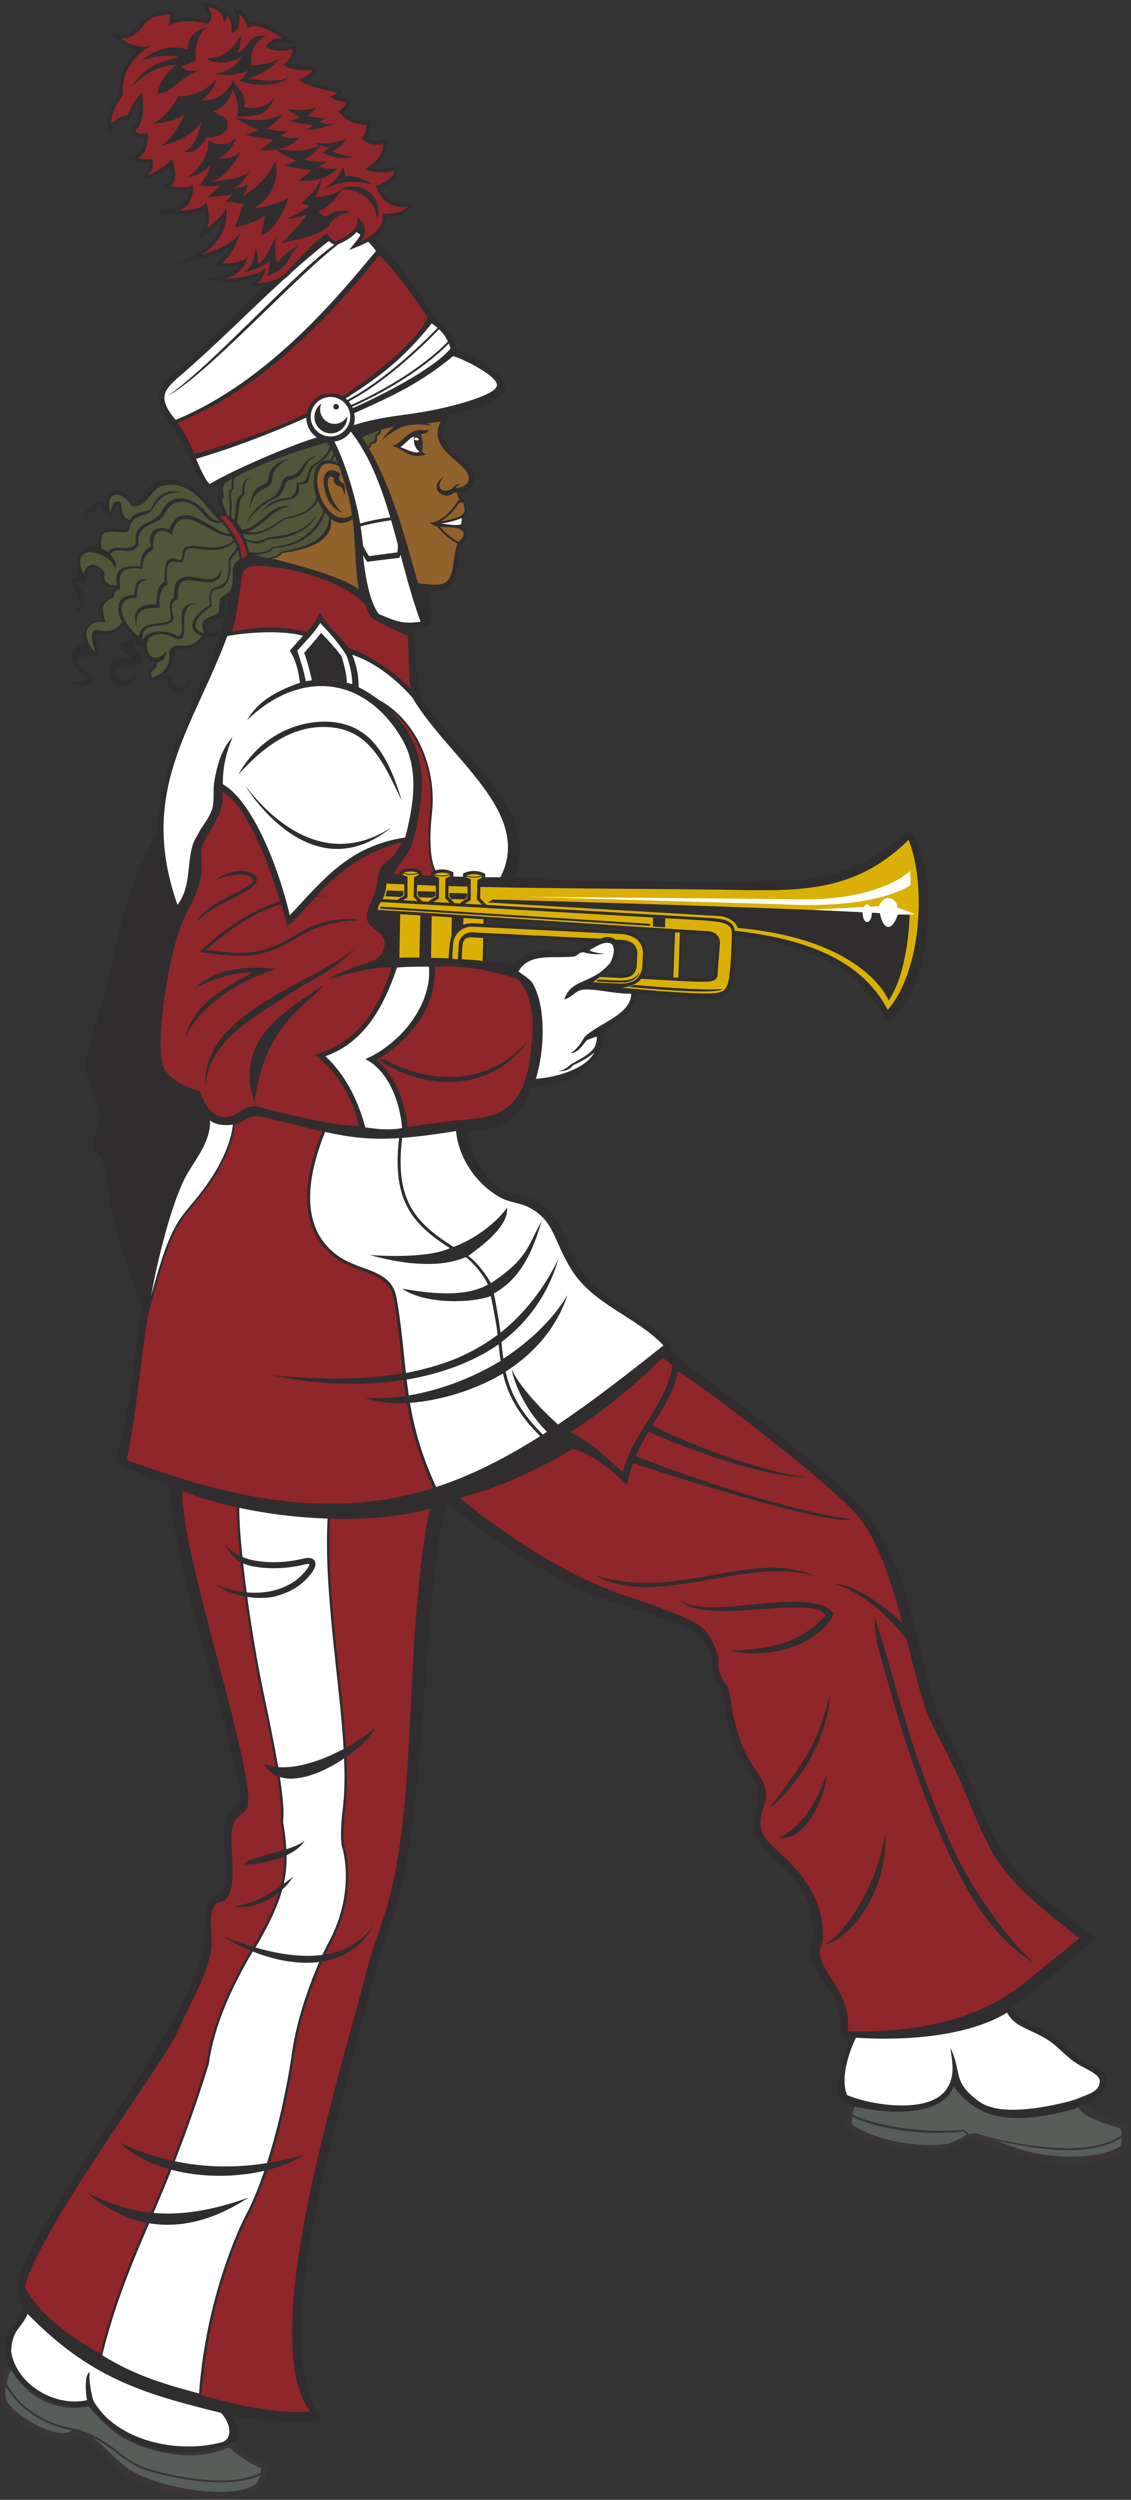 <?xml version="1.0" encoding="UTF-8" standalone="no"?>
<svg
   xmlns:dc="http://purl.org/dc/elements/1.1/"
   xmlns:cc="http://creativecommons.org/ns#"
   xmlns:rdf="http://www.w3.org/1999/02/22-rdf-syntax-ns#"
   xmlns:svg="http://www.w3.org/2000/svg"
   xmlns="http://www.w3.org/2000/svg"
   viewBox="0 0 452 998.667"
   height="998.667"
   width="452"
   xml:space="preserve"
   id="svg2"
   version="1.1"><rect x="0" y="0" width="452" height="998.667" fill="#333333" stroke="none"/><defs
     id="defs6"><clipPath
       id="clipPath132"
       clipPathUnits="userSpaceOnUse"><path
         id="path130"
         d="m 927.809,2804.84 c -0.102,0.29 0.019,-0.15 0.035,-0.39 l 0.015,0.05 c -0.004,0.14 -0.019,0.25 -0.05,0.34 z" /></clipPath></defs><g
     transform="matrix(1.333,0,0,-1.333,0,998.667)"
     id="g10"><g
       transform="scale(0.1)"
       id="g12"><path
         id="path14"
         style="fill:#302d2e;fill-opacity:1;fill-rule:evenodd;stroke:none"
         d="m 1589.89,4232.79 c -24.59,-89.63 -82.91,-130.81 -191.05,-130.08 5.98,-51.23 52.52,-144.54 105.85,-176.86 24.15,-14.63 45.7,-10.94 74.04,-21.78 92.1,-35.18 100.2,-88.48 143.71,-182.9 59.2,-128.43 212.09,-169.59 291.83,-259.19 1.22,-5.01 -4.64,-13.07 -7.13,-18.03 7.02,-5.74 29.27,-18.57 41.32,-28.49 -0.34,-2.19 -3.2,-6.98 -3.46,-8.4 162.11,-102.54 491.48,-378.74 514.86,-406.73 183.78,-182.84 197.02,-545.94 264.39,-668.4 103.3,-187.73 138.35,-393.62 291.79,-518.24 50.5,-41.02 107.92,-82.09 167.52,-131.01 -3.59,0.49 -138.46,-130.48 -250.27,-204.32 10.51,-37.81 62.35,-52.86 108.87,-78.39 41.71,-22.88 69.48,-61.15 100.16,-82.75 23.07,-16.23 68.3,-27.69 74.04,-52.25 8.83,-37.71 -25.95,-65.15 -60.97,-78.4 24.43,-40.89 82.63,-36.68 122.71,-61.91 14.9,-18.42 6.02,-61.52 -6.52,-79.36 -136.46,-80.023 -306.42,-23.81 -461.54,40.02 -18.97,-2.06 -40.32,-27.36 -56.4,-30.94 -83.39,-21.8 -263.5,7.03 -316.07,67.62 0.23,23.61 5.56,42.91 9.23,62.53 -11.15,8.11 -24.56,7.99 -30.49,22.19 -12.09,49.32 16.69,131.35 30.25,178.54 -5.51,0.47 -24.01,-1 -24.78,11.29 -3.31,30.2 -1.13,44.68 -6.74,68.74 -15.7,67.49 -82.91,115.33 -87.09,174.21 -1.47,20.72 8.09,36.59 8.71,47.9 3.38,62.67 -18.69,125.71 -43.55,161.13 -18.38,26.18 -61.63,61.56 -87.34,88.25 -16.77,17.43 -36.75,38.84 -43.31,55.47 -13.76,34.86 15.67,90.4 11.61,127.02 -3.47,31.4 -28.78,60.92 -50.26,96.27 -42.85,73.8 -47.54,136.98 -56.93,210.41 -30.26,39.48 -27.61,49.09 -33.76,94.53 -2.91,21.42 -31.65,70.57 -57.71,86.04 -72.07,32.63 -187.62,68.12 -260.46,93.1 -118.08,28.11 -426.82,234.37 -476.25,292.73 -69.98,-309.19 -52.29,-678.31 -120.91,-1089.97 -14.38,-86.36 -50.63,-191.81 -81.45,-273.05 C 1052.42,1264.72 781.301,475.055 966.859,239.016 c -41.632,-10.231 -231.937,0.511 -271.421,13.105 8.82,-20.437 25.832,-43.004 13.093,-88.094 18.047,-26.961 58.778,-44.621 90.676,-58.625 C 804.254,81.773 795.793,56.465 785.223,41.512 715.773,-41.832 461.953,21.996 380.703,70.613 345.742,97.371 273.602,186.48 235.992,190.426 218.652,192.242 208.945,176.453 185.18,178.035 128.848,181.805 25.141,246.18 7.672,281.66 -4.105,312.664 4.656,376.063 24.781,404.582 -12.629,485.566 54.949,517.457 71.141,576.699 59.676,590.746 51.074,619.57 51.438,632.941 55.609,785.852 540.836,1379.45 607.57,1639.5 c 15.649,60.97 -13.882,168.95 56.977,176.37 42.141,71.44 -28.219,188.05 30.988,252.02 30.707,33.18 32.231,29.71 16.469,89.28 -59.633,313.85 -161.746,505.65 -207.078,885.17 -43.184,14.08 -106.981,44.14 -159.508,63.38 65.305,269.38 45.41,265.15 80.059,468.24 -17.141,47.56 -80.309,214.07 -92.266,290.92 -7.688,49.35 -13.875,112 -26.133,148.07 -4.957,14.58 -23.359,28.59 -26.129,43.55 -5.301,28.68 16.707,50.09 17.414,78.39 1.668,66.09 -58.074,118.24 -34.836,204.68 25.602,95.23 57.633,195.7 78.391,296.14 28.648,138.61 65.289,247.39 133.867,370.18 -12.82,221.34 188.371,489.41 210.172,696.79 -21.039,-6.89 -7.695,-39.2 -13.066,-52.26 -7.743,-16.93 -48.985,-12.84 -53.18,-33.32 0.117,-25.29 17.82,-28.45 41.355,-11.19 -4.023,-20.65 -23.312,-28.02 -43.464,-20.07 -13.114,-21.97 -40.504,-43.27 -73.258,-38.8 -15.653,2.13 -22.813,-8.25 -25.403,-23.63 -6.503,-42.67 -16.199,-43.32 -37.851,-54.72 1.277,-1.6 10.711,-0.53 20,-1.74 25.152,-3.3 7.683,-10.27 14.613,-23.94 8.067,-15.94 39.805,-21.18 58.164,24.94 4.629,-49 -68.312,-81.15 -71.64,-15.27 -8.977,15.61 -52.067,-10.52 -55.789,6.12 -9.11,29.88 24.234,34.29 15.531,49.42 -22.223,5.53 -28.813,28.97 -31.524,44.57 -13.605,-1.1 -18.84,5.8 -27.558,14.88 -8.285,-24.83 23.816,-23.35 21.773,-47.9 -3.699,-44.57 -54.89,-20.36 -82.742,-30.48 1.629,-47.07 49.766,-46.15 67.953,-14.62 -0.68,-50.26 -92.144,-59.58 -84.699,12.44 2.476,23.97 21.648,40.58 69.008,28.3 -10.141,24.32 -33.516,19.98 -34.844,43.55 -0.832,14.84 35.363,10.12 39.648,24.18 -9.918,11.59 -21.351,24.48 -26.312,35.43 -23.652,-17.31 -40.09,-38.32 -83.012,-24.77 -13.16,-22.23 10.715,-40.22 8.703,-65.32 -15.867,-11.71 -61.226,6.07 -65.32,-17.42 0.031,-34.81 43.035,-26.64 47.906,-56.61 -9.187,-20.41 -55.336,-23.28 -68.91,-4.93 29.305,-5.54 44.02,-0.45 48.606,14.77 -55.508,19.42 -64.106,92.5 -5.825,99.03 -13.445,37.39 2.84,76.88 47.907,69.68 -14.813,45.18 -1.696,59.48 31.976,75.66 0.461,5.98 -0.808,14.22 14.063,21.2 -26.496,-0.84 -58.621,11.75 -43.649,43.08 -4.879,16.19 -34.441,33.67 -41.996,1.47 -4.363,-18.6 3.367,-36.91 -35.883,-25.28 28.528,-22.77 39.102,-98.63 -6.808,-91.54 43.547,19.92 -2.793,72.61 -6.348,96.53 5.406,10.57 17.555,8.03 27.672,13.88 -19.508,20.04 -18.606,100.16 54.074,83.65 -3.742,10.14 -3.582,35.09 5.258,46.1 23.32,19.55 60.648,0.8 80.195,7.02 1.508,0.86 5.375,21.02 6.817,22.19 -12.262,4.59 -31.657,10.5 -32.098,51.42 -16.691,3.78 -10.098,-39.37 -27.148,-33.1 -5.098,2.15 -12.653,10.13 -17.641,16.96 -17.004,29.41 -26.266,14.61 -23.539,-7.9 -43.684,11.41 -10.559,-18.36 -41.567,-25.2 18.211,9.53 -3.101,49.31 33.645,38.7 -1.355,16.07 12.051,36.59 38.57,11.29 1.285,56.66 60.59,49.88 80.211,6.62 39.051,11.33 41.219,55.77 78.391,65.33 81.941,21.06 143.113,-56.12 177.605,-99.76 2.188,3.5 7.657,2.57 13.875,2.61 -1.922,21.75 -23.293,33.25 -11.132,43.96 -3.954,16.15 -6.629,26.5 -2.024,39.59 -7.371,-3.54 -28.66,-11.37 -33.555,-9.45 -26.312,21.37 -36.445,70.44 -84.91,155.93 -6.644,11.73 -21.074,30.86 -33.394,47.93 -37.75,52.32 -39.879,91.65 12.445,135.89 92.777,78.45 184.859,178.51 279.082,270.21 -16.238,-1.89 -26.598,-2.66 -43.219,-2.31 11.063,8.05 19.282,20.2 24.563,28.55 -55.844,-22.27 -101.793,-18.66 -158.055,-8.09 35.863,6.89 77.25,8.7 101.039,40.67 -25.945,-7.11 -50.5,-3.15 -76.512,0.23 18.68,16.46 34.93,33.37 47.95,56.06 -47.852,-30.44 -105.168,-40.61 -159.301,-54.31 l 67.445,38.94 c 30.016,17.32 51.496,43.02 62.543,75.85 1.664,4.94 3.254,10.72 4.551,16.74 -22.563,-23.55 -46.785,-40.12 -75.695,-57.3 19.461,32.52 30.429,52.21 22.32,92.48 -42.074,-24.14 -96.309,-13.78 -142.211,-10.43 42.481,11.38 92.207,13.09 97.867,67.41 -30.199,-7.03 -55.363,0.88 -84.121,9.99 30.438,14.25 36.942,22.19 26.379,62.46 -25.019,-23.03 -55.969,-34.01 -88.887,-39.41 17.555,14.39 28.602,30.67 26.285,48.46 -28.457,-0.51 -51.035,6.63 -77.742,14.16 42.11,8.09 57.637,9.72 62.77,61.84 -19.586,-0.44 -35.465,4.63 -38.988,25.75 25.191,19.31 25.55,54.2 23.691,83.07 -12.176,-17.1 -20.941,-36.09 -28.781,-55.46 -28.782,5.76 -50.301,-17.9 -63.313,-40.73 -7.41,41.87 5.192,82.51 31.531,117.45 -2.437,44.45 12.829,84.49 43.157,117.19 4.445,4.79 9.683,9.85 15.347,14.76 -36.593,5.14 -62.922,29.43 -89.644,52.86 l 38.219,-6.84 c 23.164,-4.15 47.804,18.82 59.39,36.83 l 0.309,0.49 0.371,0.46 c 19.203,23.9 55.406,35.46 85.437,33.34 l 9.274,-0.66 0.73,-9.27 c 0.367,-4.66 0.461,-10.32 0.078,-16.11 30.497,9.54 70.395,6.39 99.403,-0.31 6.871,9.38 4.125,21.12 -3.516,30.31 l -17.527,20.6 26.922,-2.89 c 18.644,-2 36.375,-9.1 46.984,-24.58 l 0.703,4.2 c 19.113,-11.35 29.684,-20.46 32.215,-44.8 4.074,9.4 3.848,21.15 1.211,31.09 l -7.309,26.8 23.5,-14.85 c 12.301,-7.77 22.043,-21.39 26.965,-35.84 33.047,8.92 80.36,-19.61 103.5,-37.48 l 34.41,-26.57 -42.847,7.38 c -11.973,2.06 -23.778,-2.37 -31.602,-11.06 17.934,-7.09 47.176,-4.19 62.68,-0.62 l 15.035,3.48 -1.883,-15.32 c -1.859,-15.17 -9.105,-31.77 -20.504,-43.26 19.141,-7.51 51.805,-7.89 66.5,-6.84 l 15.106,1.08 -3.903,-14.63 c -3.121,-11.71 -14.711,-20.93 -27.089,-27.37 27.085,-12.38 72.582,-22.4 93.605,-26.08 l 16.06,-2.82 -8.85,-13.69 c -1.73,-2.67 -3.95,-5.02 -6.5,-7.05 8.08,-3.41 16.9,-5.55 24.59,-5.92 l 12.04,-0.5 -1.83,-11.93 c -1.55,-10.07 -8.53,-19.58 -16.71,-26.8 l 12.01,-12.68 c 14.32,-10.22 36.82,-16.05 54.32,-14.97 l 10.46,0.69 1,-10.45 c 1.3,-13.66 -2.86,-29.11 -10.66,-41.23 22.02,-13.54 41.48,-8.84 63.21,-0.15 0,-38.31 -10.43,-65.19 -43.48,-89.87 28.28,-5.23 50.15,-3.39 76.1,6.53 -2.85,-35.97 -18.19,-52.37 -53.41,-66.79 20.11,-42.55 59.69,-54.68 102.62,-42.45 -19.61,-34.27 -39.35,-43.11 -84.83,-45.17 0.26,-27.58 -15.79,-47.34 -37.32,-62.35 61.5,-57.91 132.35,-157.07 183.12,-241.91 24.49,-20.05 62.27,-51.58 62.01,-91.4 42.26,-17.32 133.83,-53.68 149.8,-111.62 -3.54,-43.32 -110.24,-74.09 -170.59,-84.84 -9.25,-28.42 -20.69,-39.58 -17.82,-63.09 6.15,-50.25 98.58,-80.68 94.36,-129.66 -1.91,-22.16 -14.24,-31.32 -44.06,-38.57 0.4,-12.23 1.95,-17.02 16.29,-26.63 2.92,-10.18 7.74,-34.7 1.92,-42.96 -1.97,-2.81 -1.99,-3.33 -7.69,-5.85 -0.4,-6.38 -0.74,-18.64 -3.78,-23.97 -0.01,-0.02 -4.42,-1.59 -11.67,-2.51 14.44,-2.52 25.8,-7.53 27.48,-18.83 2.59,-19 -17.66,-31.42 -22.95,-54.07 -8.26,-35.39 -3.17,-73.54 -22.02,-98.27 -14.7,-19.22 -34.3,-24.65 -72.99,-20.04 12.59,-41.12 11.34,-65.79 9.39,-102.87 -15.14,-9.9 -42.84,-14.53 -74.97,-12.9 4.67,-6.62 19.79,-13.29 22.37,-20.95 5.68,-57.79 9.22,-138.96 25.34,-186.55 77.68,-147.1 371.28,-331.04 275.06,-539.13 268.34,-12.53 558.82,-14.65 831.66,-7.87 161.17,7.33 259.58,66.07 354.48,150.34 102.33,-130.96 64.32,-489.35 -66.32,-577.85 -77.79,168.99 -221.93,230.79 -454.33,261.07 0.48,-42.42 -0.58,-101.25 -10.33,-141.72 -9.33,-38.71 -21.25,-41.97 -62.18,-44.75 -60.1,-4.08 -167.82,8.19 -223.07,13.14 -6.78,-55.99 -53.94,-77.94 -94.52,-105.3 -10.67,-27.23 -10.92,-78.82 -49.07,-112.37 -50.01,-43.97 -92.85,-50.39 -176.1,-63.23 z m -133.52,377.98 89.56,-6.63 c 23.94,23.65 40.13,36.64 86.55,39.04 27.47,-1.03 53,-6.02 81.25,-3.12 23.82,2.45 49.31,17.92 73,29.67 l -371.23,18.35 42.64,-2.11 z m -377.82,2201.14 c 1.17,-0.74 2.36,-1.5 3.54,-2.29 -0.52,1.89 -1.25,3.8 -2.18,5.72 -0.36,-1 -0.75,-2 -1.17,-3 z m 850.05,-2244.6 c 9.31,18.08 5.11,48.77 6.11,69.02 1.98,40.26 -30.62,63.83 -69,65.73 l -448.51,22.16 41.8,-2.06 0.33,14.25 558,-38.86 -4.21,-133.98 z m -115.92,5.84 c 28.89,23.1 54.34,56.77 42.35,93.2 l 8.98,-0.44 c 8.02,-0.4 26.78,-4.61 31.8,-10.16 5.04,-5.56 7.97,-13.05 7.57,-21.12 l -1.82,-36.79 c -0.4,-8.02 -4.04,-15.15 -9.59,-20.18 -5.56,-5.03 -24.68,-7.39 -32.75,-7 z m 231.68,123.37 79.44,-6.87 v 0 c 0.08,0 27.09,-1.94 24.17,-30.18 l -0.01,-0.11 -6.8,-83.92 c -2.2,-19.18 -11.55,-17.21 -28.59,-17.4 -21.01,0.09 -50.33,2.34 -72.87,3.01 l 4.66,135.47" /><path
         id="path16"
         style="fill:#393536;fill-opacity:1;fill-rule:evenodd;stroke:none"
         d="m 2575.02,1170.61 -28.79,10.92 c -3.63,-18.59 -8.44,-37.12 -8.66,-59.53 52.57,-60.59 232.68,-89.42 316.07,-67.62 16.08,3.58 37.43,28.88 56.4,30.94 155.12,-63.83 325.08,-120.043 461.54,-40.02 12.54,17.84 21.42,60.94 6.52,79.36 -40.08,25.23 -98.28,21.02 -122.71,61.91 2.64,1 5.27,2.08 7.89,3.24 l -2.61,1.42 c 0,0 -97.93,-70.08 -254.25,-49.41 0,0 -110.51,17.97 -144.65,70.98 0,0 -57.5,-97.03 -286.75,-42.19" /><path
         id="path18"
         style="fill:#302d2e;fill-opacity:1;fill-rule:evenodd;stroke:none"
         d="m 654.352,6034.67 c 15.48,9.64 43.773,26.31 66.972,34.68 74.844,23.1 158.989,60.98 234.922,74.57 l 36.074,11.31 c 0,0 20.74,-37.52 21.64,-48.37 l -12.63,2.8 c 0,0 -23.678,6.79 -38.779,-4.06 0,0 -39.906,-24.64 -14.879,-101.03 0,0 10.816,-41.13 44.863,-67.35 0,0 27.055,-85.42 -144.972,-103.51 0,0 -16.231,-27.12 -69.438,-15.59 0,0 -22.988,5.34 -29.75,3.99 0,0 -6.547,90.98 -80.363,134.8 -3.453,19.84 -22.332,30.77 -10.742,40.98 -3.665,14.97 -6.227,24.96 -2.918,36.78" /><path
         id="path20"
         style="fill:#393536;fill-opacity:1;fill-rule:evenodd;stroke:none"
         d="m 24.32,403.914 c 2.922,-6.633 11.43,-24.73 24.98,-43.84 0,0 122.875,-105.547 216.422,-74.715 0,0 160.082,-231.476 445.855,-107.968 -0.723,-4.231 -1.719,-8.676 -3.047,-13.364 18.047,-26.961 58.778,-44.621 90.676,-58.625 C 804.254,81.773 795.793,56.465 785.223,41.512 715.773,-41.832 461.953,21.996 380.703,70.613 345.742,97.371 273.602,186.48 235.992,190.426 218.652,192.242 208.945,176.453 185.18,178.035 128.848,181.805 25.141,246.18 7.672,281.66 -4.016,312.426 4.523,375.082 24.32,403.914" /><path
         id="path22"
         style="fill:#ffffff;fill-opacity:1;fill-rule:evenodd;stroke:none"
         d="m 1068.67,6796.36 c 3.95,-2.47 7.88,-5.23 11.75,-8.18 -1.99,-4.82 -4.92,-9.45 -8.4,-13.87 l -25.19,-31.9 c 16.94,6.82 37.87,14.61 57,24.99 10.14,-10.23 18.52,-20.36 23.62,-27.69 -103.04,-122.56 -315.602,-388.69 -600.868,-506.27 -55.91,65.65 -32.559,89.84 2.789,122.93 121.098,103.72 217.543,203.6 323.102,299.7 6.07,4.22 12.125,9.43 18.613,15.92 l 0.309,0.31 0.285,0.33 2.836,3.32 c 35.265,31.51 71.769,62.6 110.73,93.29 5.317,-4.23 10.981,-7.67 14.844,-9.85 l 2.03,-1.14 C 886.605,6678.61 627.875,6388.7 502.164,6305.4 c 113.242,58.17 371.129,345.2 513.226,455.47 18.66,7.1 39.81,19.52 53.28,35.49" /><path
         id="path24"
         style="fill:#ffffff;fill-opacity:1;fill-rule:evenodd;stroke:none"
         d="m 1619.45,3187.74 c -104.16,-66 -205.81,-117.73 -311.81,-152.4 -44.12,95.49 -65.57,175.76 -78.5,252.22 82.29,5.91 189.46,34.67 278.66,87.93 13.58,-58.83 41.5,-117.61 111.65,-187.75 z M 452.98,3608 c 5.2,29.01 11,58.14 17.645,87.41 29.867,131.59 63.371,233.57 93.914,284.04 28.402,46.93 68.129,97.12 64.941,154.95 14.34,-13.79 45.063,-16.67 68.77,-13.06 -2.883,-28.01 -16.672,-94.02 -80.402,-182.92 -17.606,-24.55 -32.243,-42.05 -45.18,-57.53 C 529.156,3828.86 504.59,3799.46 452.98,3608 Z m 772.62,-298.26 c -2.4,15.92 -4.48,31.71 -6.38,47.49 97.24,16.25 196.92,50.69 275.7,105.74 1.7,-16.86 3.46,-33.29 5.85,-49.55 -83.13,-51.22 -182.79,-88.21 -275.17,-103.68 z m -8.68,67.41 c -1.94,17.33 -3.72,34.69 -5.53,52.24 -5.6,54.63 -11.39,110.99 -22.58,173.49 -10.13,56.56 -53.65,72.5 -101.17,89.89 -22.64,8.3 -46.25,16.94 -67.1,30.55 -53.599,35 -81.95,85.39 -88.946,147.52 -7.285,64.77 8.504,142.32 43.039,228.54 78.117,-16.97 137.407,-23.9 221.887,-18.35 -10,-85.19 -3.06,-146.57 19.41,-195.57 24,-52.38 65.53,-90.29 122.92,-127.77 3.23,-2.11 6.58,-4.27 9.97,-6.44 -73.46,-34.67 -240.16,-20.53 -240.16,-20.53 188.25,-52.76 270.95,-12.81 287.92,-6.44 23.36,-17.53 54.53,-55.12 66.17,-82 -74.01,-43.98 -197.7,-22.17 -257.12,-12.51 71.08,-49.07 214.68,-42.64 265.87,-22.06 6.93,-32.3 17.56,-87.9 20.53,-116.23 -47.75,-35.69 -103.01,-65.02 -159.63,-84.21 -36.11,-12.23 -76.03,-22.83 -115.48,-30.12" /><path
         id="path26"
         style="fill:#ffffff;fill-opacity:1;fill-rule:evenodd;stroke:none"
         d="m 1367.25,4102.09 c 8.67,-88.86 68.68,-164.79 134,-199.64 29.24,-15.61 56.07,-13.87 87.09,-30.49 75.62,-40.53 69.98,-98.71 126.3,-187.26 65.79,-103.48 192.97,-139.14 274.54,-224.97 -112.73,-89.9 -216.15,-169.66 -316.24,-237 -27.6,24.76 -108.79,100.91 -139.45,165.97 0,0 17.95,-99.47 106.38,-187.88 -4.21,-2.73 -8.41,-5.41 -12.61,-8.1 -70.87,70.46 -98.22,129.26 -111.37,188.32 80.05,51.26 151.11,126 185.3,229.43 -43.31,-72.66 -113.4,-139.5 -192.19,-190.61 -2.27,16.3 -3.96,32.81 -5.66,49.77 76.42,57.66 139.46,140.19 170.94,249.72 -42.94,-89.86 -103.85,-165.88 -173.82,-221.62 -3.02,28.09 -12.83,85.45 -19.91,117.51 62.7,35.38 108.23,94.46 143.18,217 -43.72,-78.92 -42.15,-112.79 -152.13,-186.15 -10.3,21.91 -43.12,64.7 -67.76,81.77 22.65,17.68 123.36,84.82 116.09,144.46 -0.11,-0.23 -48.41,-73.68 -159.87,-117.54 -5.23,3.33 -10.58,6.77 -16.29,10.5 -56.01,36.57 -96.47,73.41 -119.62,123.93 -21.91,47.8 -28.53,108.15 -18.44,192.47 44.66,3.33 96.47,10.02 161.54,20.41" /><path
         id="path28"
         style="fill:#ffffff;fill-opacity:1;fill-rule:evenodd;stroke:none"
         d="m 908.563,5586.37 c -19.805,-21.88 -27.321,-30.25 -39.516,-44.44 17.211,-27.79 25.129,-56.37 30.308,-96.19 -68.292,-23.66 -126.414,-55.22 -158.281,-111.92 128.36,125.34 305.456,149.56 432.646,-10.03 8.14,-10.21 18.74,-25.55 28.6,-41.66 55.92,-91.36 38.39,-200.73 12.5,-300.29 -171.03,-24.94 -250.418,-132.46 -345.953,-232.9 -37.808,159.61 -116.633,345.47 -200.781,392.51 -0.219,49.23 8.223,89.66 28.875,141.25 -34.789,-39.11 -45.461,-83.34 -54.555,-133.1 -4.176,-22.87 0.293,-49.32 -4.539,-74.95 -4.308,-22.91 -20.871,-44.72 -36.105,-67.87 -7.828,-14.74 -20.426,-33.9 -24.676,-48.8 -17.012,-59.64 -4.703,-125.18 -44.949,-177.84 -120.633,341.74 48.148,531.27 149.328,805.46 56.953,11.32 167.941,18.15 227.098,0.77 z m 147.207,-56.6 c 71.32,-24.56 132.39,-74.02 180.15,-128.14 107.66,-181.73 364.4,-344.72 264.28,-539.01 -14.85,0.06 -30.09,0.18 -45.68,0.37 l 0.09,9.7 c 0,0 -28.88,19.33 -66.22,1.51 l -0.27,-10 c -9.54,0.22 -19.17,0.46 -28.9,0.73 l 0.12,12.29 c 0,0 -22.38,14.98 -53.21,6.41 -9.59,17.91 -13.85,44.77 -15.15,73.32 -1.59,35.21 1.35,72.93 4.34,99.89 7.63,68.66 -5.26,143.21 -37.41,207.29 -27.23,54.27 -68.28,101.05 -122.37,130.47 -19.18,14.68 -39.51,27.3 -60.29,37.69 0.24,30.39 -5.57,65.94 -19.48,97.48 z M 735.691,5136.81 c 0.207,-0.47 193.196,-323.96 438.879,-123.95 -168.58,-110.31 -324.59,-24.37 -438.879,123.95 z m 259.473,191.35 c -86.578,7.93 -209.086,-30.09 -280.988,-157.74 67.824,73.72 161.961,158.24 289.694,140.31 113.17,-15.88 154.38,-124.45 200.33,-217.75 -44.03,149.44 -102.38,225.39 -209.036,235.18" /><path
         id="path30"
         style="fill:#8f2629;fill-opacity:1;fill-rule:evenodd;stroke:none"
         d="m 581.715,6131.58 c -14.242,39.38 -28.301,62.72 -50.563,93.62 245.11,93.5 469.758,328.44 605.478,502.3 28.8,-25.05 93.71,-107.47 144.51,-186.86 -21.39,-66 -172.96,-184.25 -254.04,-237 -10.65,6.13 -22.99,9.63 -36.155,9.63 -35.761,0 -65.488,-25.87 -71.476,-59.92 -86.387,-44.61 -264.34,-104.24 -337.754,-121.77" /><path
         id="path32"
         style="fill:#ffffff;fill-opacity:1;fill-rule:evenodd;stroke:none"
         d="m 1345.47,6462.45 c 1.97,-4.86 3.68,-9.9 5.17,-15.1 -49.61,-61.36 -215.47,-144.89 -292.85,-178.33 -0.55,1.3 -1.13,2.57 -1.76,3.83 178.29,80.99 267.24,166.36 289.44,189.6" /><path
         id="path34"
         style="fill:#ffffff;fill-opacity:1;fill-rule:evenodd;stroke:none"
         d="m 1316.25,6505.19 c 11.78,-11.17 20.32,-23.3 26.59,-36.74 -18.38,-19.66 -106.56,-107.18 -289.71,-190.3 -2.26,3.74 -4.86,7.27 -7.74,10.53 123.53,64.58 250.22,194.84 270.86,216.51" /><path
         id="path36"
         style="fill:#ffffff;fill-opacity:1;fill-rule:evenodd;stroke:none"
         d="m 1036.18,6297.45 c 89.42,57.63 167.62,111.38 258.03,225.05 6.48,-4.28 12.32,-8.69 17.58,-13.26 -20.82,-21.85 -147.72,-152.28 -270.75,-216.03 -1.55,1.49 -3.17,2.9 -4.86,4.24" /><path
         id="path38"
         style="fill:#ffffff;fill-opacity:1;fill-rule:evenodd;stroke:none"
         d="m 1061.64,6253.39 c 120.05,53.79 199.93,91.31 295.9,170.49 5.37,4.16 137.68,-56.89 132.28,-87.73 -4.87,-27.72 -121.13,-59.49 -194.99,-74 -83.88,-16.48 -146.48,-16.52 -234.1,-44.42 1.82,6.2 2.81,12.76 2.81,19.56 0,5.54 -0.66,10.93 -1.9,16.1" /><path
         id="path40"
         style="fill:#ffffff;fill-opacity:1;fill-rule:evenodd;stroke:none"
         d="m 949.688,6180.97 c -83.024,-25.2 -251.356,-97.84 -320.524,-139.38 -10.547,4.25 -34.383,57.05 -41.121,75.35 110.766,32.06 230.426,78.56 330.324,123.43 0.106,-24.62 12.481,-46.35 31.321,-59.4" /><path
         id="path42"
         style="fill:#91622b;fill-opacity:1;fill-rule:evenodd;stroke:none"
         d="m 1321.51,6228.91 c -40.66,-79.26 59.76,-115 79.69,-154.78 14.19,-28.37 -9.59,-43.89 -35.8,-45.09 1.85,1.99 3.52,3.98 4.96,5.83 0.46,0.4 4.64,2.83 9.1,3.52 -5.33,4.64 -12.81,0.92 -16.77,-3.1 -13.89,-14.12 -23.96,-16.47 -37.37,-12.5 -9.96,6.44 -13.1,20.19 6.18,39.99 -24.77,-12.72 -30.61,-37.82 -10.59,-50.41 6.49,-4.08 25.31,-11.59 38.98,2.3 3.11,0.36 5.84,0.85 10.05,1.1 0.88,-7.32 2.38,-15.68 9.36,-22.96 -7.8,0.91 -9.95,-9.56 -17.74,-18.88 -10.24,-12.25 -24.31,-29.08 -46.89,-41.45 -10.65,-5.84 -16.06,-7.18 -28.47,-4.61 4.94,-5.42 10.87,-8.85 17.47,-11.06 8.97,-3 6.46,-2.32 12.79,-9.64 22.93,-26.49 45.29,-39.58 54.7,-44.33 -5.61,-19.79 -9.37,-40.46 -12.1,-61.61 -8.63,-66.69 -30.67,-67.23 -106.14,-56.91 -38.69,139.44 -78.4,286.05 -147.29,404.52 4.8,1.85 5.96,5.05 7.08,8.16 v 0 c 0.62,1.69 1.22,3.35 3.46,4.1 13.77,4.61 13.83,5.92 14.22,15.08 0.1,2.45 0.24,5.64 0.91,10.02 0.06,0.44 0.28,-0.34 0.72,-0.22 3.93,1.13 9.64,2.78 10.07,17.47 13.28,4.13 26.84,7.6 40.53,10.44 -12.45,-9.09 -25.16,-22.25 -37.4,-41.36 56.26,49.69 87.83,50.68 147.48,44.42 l -12.42,7.16 c 2.73,0.02 5.45,0.03 8.16,0.01 11.03,1.41 22.07,2.96 33.07,4.79 z m -304.16,-136.47 c 16.38,-48.07 32.47,-95.35 37.6,-144.79 -65.591,-40.95 -129.059,87.98 -93.54,143.3 12.481,18.82 41.78,12.84 55.94,1.49 z m 9.25,-137.83 c -43.987,19.28 -52.303,58.15 -55.752,86.08 -4.875,39.86 21.859,53.37 50.752,31.31 -6.46,-7.62 -7.69,-18.59 2.13,-26.1 12.68,-2.1 11.62,-23.6 8.16,-41.07 -1.61,13.98 -2.82,29.69 -19.23,31.17 -14.183,10.13 -13.875,16.75 -10.49,22.29 -32.705,26.52 -24.389,-59.96 24.43,-103.68 z m -34.26,-17.48 c 15.03,-13.43 38.34,-19.43 64.74,-0.85 9.04,-61.92 6.69,-148.09 18.71,-210.89 -48.11,38.81 -203.677,78.83 -262.036,92.45 23.484,0.87 29.379,15.36 33.211,16.52 106.496,14.62 152.269,50.04 145.375,102.77 z m 396.52,47.61 c 4.28,-16.26 9.27,-32.29 -11,-40.79 -14.98,-6.29 -37.63,-12.39 -57.81,-15.32 20.78,12.13 37.95,29.79 52,49.32 4.34,6.46 9.45,11.52 16.81,6.79 z m -69.93,-71.14 c 17.44,-2.08 37.29,-0.65 55.36,-6.07 26.06,-7.82 15.83,-27.99 -0.51,-39.26 -9.26,4.68 -31.87,17.94 -54.85,45.33 z m -142.92,242.35 c 2.91,-2.36 16.58,-5.47 19.47,-7.37 32.25,-21.24 45.06,-28.28 81.19,-19.58 -1.6,3.38 -8.97,6.09 -10.86,8.04 2.93,20.27 1.62,34.63 -3.22,53.4 15.56,3.94 17.84,2.47 23.65,12.9 -13.26,-3.5 -24.28,1.91 -32.38,-0.07 -38.17,-8.86 -51.88,-42.39 -77.85,-47.32" /><path
         id="path44"
         style="fill:#ffffff;fill-opacity:1;fill-rule:evenodd;stroke:none"
         d="m 1260.82,5628.65 c -59.1,-9.22 -83.16,6.16 -125.1,22.81 -27.59,36.41 -40.42,111.1 -47.46,177.26 0.95,-1.65 9.13,-17.4 12.79,-20.47 l 96.91,11.94 2.67,10.07 c 17.94,-67.28 36.92,-138.02 60.19,-201.61 z m -172.58,228.91 c -2.05,19.11 -4.27,38.17 -7.08,56.68 24.83,7.24 65.92,15.3 91.42,18.33 7.04,-24.15 13.73,-48.64 20.35,-73.25 -0.05,-11.22 -0.93,-18.73 -1.61,-22.84 l -84.93,-11.28 c -5.12,7.66 -14.7,23.15 -18.15,32.36 z m -8.51,65.68 c -14.23,86.64 -49.73,192.97 -77.23,245.34 20.44,2.4 38.15,13.71 49.15,29.93 55.76,-71.12 89.97,-161.26 118.35,-257.14 -28.26,-3.37 -62.45,-10.62 -90.27,-18.13" /><path
         id="path46"
         style="fill:#ffffff;fill-opacity:1;fill-rule:evenodd;stroke:none"
         d="m 1257.29,6138.28 c -10.2,-8.66 -40.19,7.45 -56.69,13.87 19.97,12.66 28.55,34.26 55.3,34.25 4.03,-3.74 8.68,-28.88 1.39,-48.12" /><path
         id="path48"
         style="fill:#8f2629;fill-opacity:1;fill-rule:evenodd;stroke:none"
         d="m 659.289,5945.42 c 4.391,1.32 14.289,0.77 18.332,-2.71 23.781,-20.48 65.887,-88.61 61.563,-118.15 -5.137,-0.74 -8.836,-2.62 -15.395,-5.95 3.305,42 -37.184,95.58 -64.5,126.81" /><path
         id="path50"
         style="fill:#8f2629;fill-opacity:1;fill-rule:evenodd;stroke:none"
         d="m 1222.73,5586.05 c 3.3,-37.66 1.49,-114.28 9.1,-159.78 -37.9,44.76 -131.56,107.89 -186.24,123.35 -30,41.13 -59.11,58.09 -86.203,106.67 -12.543,-25.65 -22.16,-38.31 -39.676,-58.31 -80.039,17.75 -127.656,17.77 -222.957,1.31 18.621,73.48 18.391,102.94 28.297,162.41 4.844,29.06 16.004,38.33 78.492,32.43 98.281,-9.27 242.007,-53.21 293.917,-118.16 3.78,-13.96 10.23,-27.92 17.37,-36.14 30.19,-19.17 79.41,-40.86 107.9,-53.78" /><path
         id="path52"
         style="fill:#ffffff;fill-opacity:1;fill-rule:evenodd;stroke:none"
         d="m 960.055,5624.66 c 29.656,-31.31 52.195,-56.12 77.425,-95.02 9.46,-20.58 18.51,-58.35 18.65,-88.26 -38.93,11.72 -91.696,18.42 -139.357,8.71 -5.953,31.79 -15.91,63.42 -25.679,91.39 21.668,24.88 51.121,53.11 68.961,83.18" /><path
         id="path54"
         style="fill:#8f2629;fill-opacity:1;fill-rule:evenodd;stroke:none"
         d="m 1300.33,4881.76 c -2.36,-0.86 -4.76,-1.86 -7.2,-3.03 l -0.32,-11.63 c -9.26,0.34 -18.57,0.7 -27.94,1.08 l 0.11,12.21 c 0,0 -28.87,19.33 -66.21,1.52 l -0.29,-10.72 -16.32,0.83 c 8.45,30.6 39.74,46.98 54.07,93.23 13.09,38.63 24.87,107.83 28.17,161.21 6.05,97.9 -34.72,179.31 -94.12,237.95 34.76,-27.51 62.27,-63.18 82.24,-102.98 31.62,-63.04 44.31,-136.38 36.8,-203.94 -3.02,-27.17 -5.98,-65.2 -4.36,-100.79 1.3,-28.79 5.63,-56.05 15.37,-74.94" /><path
         id="path56"
         style="fill:#8f2629;fill-opacity:1;fill-rule:evenodd;stroke:none"
         d="m 666.172,5119.02 c 73.984,-38.41 139.234,-217.41 173.769,-328.42 -15.183,-4.65 -31,-10.41 -47.386,-17.49 -56.387,-24.36 -119.614,-64.31 -187.34,-127.85 l -6.867,-6.44 c 53.781,-7.69 112.785,-16.58 166.82,-7.95 43.598,6.97 83.871,24.77 139.062,58.44 20.528,12.52 47.465,24.07 78.629,32.15 27.391,7.11 58.031,11.57 90.461,11.71 -14.01,10.19 -74.972,1.65 -92.73,-2.96 -32.086,-8.33 -59.863,-20.23 -81.07,-33.17 -54.165,-33.05 -93.512,-50.49 -135.77,-57.24 -40.336,-6.44 -83.703,-3.25 -145.387,5.31 64.227,59 124.164,96.51 177.774,119.68 17.468,7.54 32.582,13.61 46.058,18.51 8.946,-29.11 15.625,-52.95 19.598,-67.39 31.336,26.59 57.844,58.3 85.371,88.92 9.695,0.54 20.004,0.95 31.496,1.47 -8.972,0.83 -18.64,1.33 -28.961,1.35 15.844,17.53 32.074,34.65 49.813,50.16 49.948,43.68 112.678,86.46 206.118,110.03 -8.91,-13.15 -18.08,-31.23 -26.53,-41.38 -12.58,-15.08 -33.76,-23.41 -40.61,-41.95 -5.22,-14.14 -6.89,-39.36 -12.68,-61.53 -8.49,-32.55 -28.83,-58.89 -26.13,-82.75 3.5,-30.85 47.41,-41.65 52.26,-65.32 6.27,-30.5 -13.98,-52.3 -33.36,-62.62 -32.91,-10.35 -114.22,-37.52 -131.24,-54.49 60.71,20.04 147.28,36.71 186.92,35.41 -43.74,-141.39 -109.95,-226.97 -231.358,-262.35 65.618,-47.61 111.778,-123.18 134.048,-214.14 -86.052,4.29 -188.598,29.4 -269.052,48.66 -22.261,5.33 -29.628,13.4 -51.808,10.79 -28.684,-3.37 -51.774,-32.6 -78.84,-32.57 -48.898,0.04 -66.332,47.08 -78.387,78.39 -44.429,11.61 -102.84,37.65 -113.234,87.1 -17.551,83.49 22.715,332.31 61.648,420.42 21.133,47.8 48.332,89.4 55.938,141.37 3.613,24.68 -2.535,62.09 0,74.03 11.23,52.77 75.058,102.3 62.957,174.11 z M 1298.96,3032.54 c -250.73,-79.62 -526.827,-63.83 -918.937,84.1 29.012,142 40.254,282.98 62.207,426.35 63.071,247.89 87.711,277.4 135.067,334.03 13.039,15.6 27.801,33.25 45.465,57.89 65.582,91.46 78.996,159.59 81.633,187.54 5.339,1.14 10.156,2.62 14.128,4.39 21.622,9.66 35.633,25.41 68.122,17.63 74.054,-17.73 130.371,-32.28 179.035,-43.12 -34.696,-87.04 -50.508,-165.57 -43.09,-231.51 7.301,-64.85 36.953,-117.49 93.03,-154.11 21.74,-14.19 45.81,-23 68.9,-31.46 44.98,-16.47 86.19,-31.56 95.4,-82.99 11.09,-61.97 16.87,-118.25 22.47,-172.81 1.8,-17.54 3.58,-34.92 5.52,-52.25 -118.22,-20.09 -251.285,-19.87 -390.113,-5.99 111.324,-24.6 255.253,-35.15 392.483,-14.44 1.9,-15.85 3.99,-31.72 6.4,-47.71 -40.43,-5.81 -83.45,-7.79 -121.4,-4.97 25.81,-12.29 72.48,-18.04 124.72,-15.85 12.95,-77.19 34.46,-158.2 78.96,-254.72 z m 252.92,1525.51 c 36.05,-40.37 48.79,-99.73 44.27,-166.22 -9.84,-144.57 -35.02,-240.09 -174.59,-252.83 -43.99,-4.02 -107.15,-9.9 -198.99,-25.16 -9.11,75.04 -35.64,153.3 -93.23,201.64 94.03,56.6 178.4,147.1 174.71,279.4 77.47,4.8 153.97,-7.38 247.83,-36.83 z m -398.26,-240.71 c 0.65,-0.48 241.3,-149.85 427.7,53.4 -120.19,-170.88 -339.16,-134.13 -445.02,-54.6 z m -186.518,221.87 c -29,-52.51 -173.899,-105.61 -203.95,-351.35 -67.644,197.48 112.903,283.07 203.95,351.35 z m -201.235,326.88 c 7.621,-8.25 3.434,-20.39 -5.707,-28.83 -10.055,-9.28 -29.457,-20.64 -51.687,-32.33 -37.696,-19.81 -88.18,-40.89 -117.793,-76 15.172,40.96 98.218,77.3 112.636,84.88 21.844,11.48 40.34,21.21 49.817,29.96 6.324,5.84 8.238,11.13 3.586,16.17 -25.813,27.97 -112.145,-5.22 -112.391,-5.31 54.481,36.39 102.613,31.96 121.539,11.46 z M 1066.75,4652 C 937.18,4541.35 601.637,4457.28 616.098,4235.83 c 7.355,135.26 145.136,206.58 246.386,273.76 77.684,51.53 137.407,70.46 204.266,142.41 z M 585.797,4531.2 c 52.539,26.72 106.445,45.32 172.793,47.13 -80.594,-45.7 -174.516,-88.6 -203.281,-195.2 44.285,90.9 151.027,168.33 274.371,204.68 -94.282,11.38 -186.793,-1.6 -243.883,-56.61" /><path
         id="path58"
         style="fill:#302d2e;fill-opacity:1;fill-rule:evenodd;stroke:none"
         d="m 476.922,4966.87 c 7.074,-72.78 22.062,-165.37 43.555,-209.22 -7.551,-24.67 -15.172,-50.35 -22.473,-76.72 -28.02,-101.15 -51.399,-212.47 -48.164,-316.59 1.457,-47.09 6.59,-91.68 34.48,-118.9 19.891,-19.42 60.965,-39.3 85.192,-44.86 15.468,-32.66 21.601,-45.1 37.824,-59.11 -4.156,-82.22 -26.449,-85.88 -63.75,-147.64 -61.859,-102.45 -86.699,-255.86 -108.719,-378.27 -56.804,148.51 -83.762,247.99 -108.461,396.03 -5.754,14.73 -25.472,34.02 -28.402,49.72 -3.902,20.93 16.598,44.92 17.555,70.36 2.843,75.44 -53.215,116.18 -35.602,193.65 19.406,85.26 62.375,231.42 83.738,310.39 27.121,134.5 57.578,212.22 113.227,331.16" /><path
         id="path60"
         style="fill:#302d2e;fill-opacity:1;fill-rule:evenodd;stroke:none"
         d="m 1379.23,4714.21 c -3.23,-2.03 -6.28,-4.34 -9.1,-6.9 -2.53,-2.3 -4.88,-4.79 -7.03,-7.45 l 0.99,42.31 15.75,-0.96 z m -191.91,-94 c -7.59,-0.58 -18.07,-0.84 -25.34,-1.54 14.53,16.58 23.18,37.58 20.45,60.6 -3.42,28.7 -31.74,35.4 -42.43,60.75 -2.66,6.33 -4.49,11.57 -5.63,16.03 l 55.93,-3.38 z m 94.51,3.56 c -5,0 -9.99,-0.04 -14.96,-0.1 l 2.92,124.2 14.81,-0.9 -2.77,-123.2" /><path
         id="path62"
         style="fill:#dab006;fill-opacity:1;fill-rule:evenodd;stroke:none"
         d="m 2023.92,4697.76 14.41,-0.87 -4.67,-134.86 c -4.68,-0.08 -9.71,0.2 -15.07,0.28 l 5.33,135.45" /><path
         id="path64"
         style="fill:#dab006;fill-opacity:1;fill-rule:evenodd;stroke:none"
         d="m 2130.99,4514.76 c -67.56,-1.93 -205.99,11.22 -265.32,16.8 32.46,4.47 52.65,18.28 55.95,26.79 l 127.49,-7.06 c 49.21,-1.74 78.14,-3.99 91.37,2.67 8.83,4.45 10.63,11.23 11.07,18.7 1.75,29.53 4.19,58.77 6.58,88.26 v 0 c 3.8,37.43 -32.45,40.03 -32.56,40.03 h -0.05 c -304.41,18.39 -688.33,45.86 -992.65,64.26 -0.49,9.95 3.8,15.24 9.08,23.34 117.83,-6.6 689.23,-38.87 935.81,-53.24 19.67,-1.15 38.92,-1.67 57.87,-4.07 22.1,-2.8 58.43,-4.8 58.36,-34.01 -0.06,-26.1 -1.62,-84.91 -7.54,-130.46 -5.06,-38.96 -13.09,-50.81 -55.46,-52.01" /><path
         id="path66"
         style="fill:#dab006;fill-opacity:1;fill-rule:evenodd;stroke:none"
         d="m 2661.58,4465.14 c -85.56,164.96 -276.26,215.97 -459.08,237.53 -1.93,32.9 -44.34,36.37 -69.35,37.82 l -674.15,39.39 -19.47,19.74 0.62,34.2 c 266.44,-6.14 545.99,-5.05 797.31,-9.53 194.25,-3.47 341.65,8.01 486.62,150.52 51.02,-124.75 42.67,-387.09 -62.5,-509.67 z m -1470.34,329.72 -44.11,2.46 c 4.96,9.55 9.73,23.27 11.57,46.59 17.69,-0.92 35.51,-1.78 53.46,-2.58 l -0.14,-33.79 -20.77,-12.57 z m 94.31,-5.28 -19.2,1.07 -16.44,16.68 0.59,32.37 c 18.56,-0.74 37.24,-1.44 56.02,-2.09 l -0.14,-33.25 -20.77,-12.56 z m 95.25,-5.33 -17.89,1 -18.64,18.9 0.59,32.22 c 18.89,-0.58 37.87,-1.12 56.93,-1.61 l -0.15,-34.93 -20.77,-12.56 -0.07,-3.02" /><path
         id="path68"
         style="fill:#ffffff;fill-opacity:1;fill-rule:evenodd;stroke:none"
         d="m 1827,4603.37 c -55.01,-63.14 -114.04,-42.96 -135.05,-107.02 28.25,9.51 29.49,24.01 53.78,29.35 40.72,4.25 90.75,-12.43 146.56,-11.93 0.16,-61.43 -92.81,-86.96 -137.56,-127.31 -6.28,-5.65 -19.93,-38.44 -45.08,-50.86 28.41,0.26 43.48,36.04 50.46,38.9 10.68,4.36 21.03,9.5 29.64,9.93 -0.17,-5.82 -2.84,-24.02 -7.2,-31.05 -13.34,-21.53 -47.26,-38.08 -69.48,-50.56 -8.37,-4.69 -11.58,-14.51 -38.11,-21.49 16.56,-0.29 32.3,3.53 42.68,17.79 18.37,8.48 44.82,21.02 63.91,38.32 -27.07,-52.17 -120.9,-75.13 -175.23,-78.8 25.56,79.54 32.38,211.39 -8.34,284.63 -7.57,13.61 -31.78,28.44 -43.48,36.96 31.27,57.72 107.5,38.07 165.68,44.87 11.59,1.54 14.47,13.94 30.78,12.94 4.06,-1.67 25.12,-9.24 62.99,-4.23 0,0 -32.2,1.15 -47.1,10.18 21.54,11.95 38.55,24.39 58.74,21.92 25.3,-3.09 12.18,-50.57 1.41,-62.54" /><path
         id="path70"
         style="fill:#ffffff;fill-opacity:1;fill-rule:evenodd;stroke:none"
         d="m 1286.04,4594.89 c 9.92,-112.51 -84.06,-231.28 -190.71,-277.1 66.97,-33.46 103.32,-123.7 110.3,-206.83 -38.07,-6.41 -71.46,-3.5 -110.3,2.15 -23.1,85.78 -61.58,158.9 -119.588,213.4 116.158,40.63 175.288,148.26 214.488,265.83 36.25,2.58 62.19,2.78 95.81,2.55" /><path
         id="path72"
         style="fill:#8f2629;fill-opacity:1;fill-rule:evenodd;stroke:none"
         d="m 2016.75,3398.82 c -23.92,-125.48 -118.93,-198.76 -149.66,-318.95 -45.38,39.78 -94.33,89.64 -157.51,119.82 112.2,71.75 204.14,150.16 276.55,222.79 12.4,-6.12 24.24,-19.18 30.62,-23.66" /><path
         id="path74"
         style="fill:#8f2629;fill-opacity:1;fill-rule:evenodd;stroke:none"
         d="m 1783.75,2770.16 c 262.16,-78.18 470.56,84.32 663.2,-3.37 -199.8,66.44 -478.89,-99.5 -663.2,3.37 z m -497.59,199.59 0.07,0.33 0.65,-0.12 0.63,0.18 0.1,-0.33 0.33,-0.06 -0.13,-0.65 0.19,-0.64 -0.33,-0.09 c -10.38,-54.2 -18.59,-108.82 -25.22,-163.6 -19.37,-159.82 -25.37,-320.72 -33.57,-481.38 -7.66,-150.26 -16.8,-303.68 -45.79,-451.53 -7.85,-40.09 -17.95,-78.91 -30.27,-117.84 -14.28,-45.13 -30.46,-89.69 -45.05,-134.72 -22.22,-90.03 -48.04,-179.69 -72.35,-269.23 -31.45,-115.88 -61.846,-232.1 -88.35,-349.22 C 909.332,834.086 817.848,413.395 928.723,266.023 l 0.937,-1.253 -1.558,-0.137 c -46.52,-4.078 -97.469,0.98 -143.5,8.004 -60.52,9.23 -120.891,23.586 -179.606,40.816 l -0.672,0.199 0.051,0.7 c 9.848,135.398 37.133,271.336 82.09,399.519 13.121,37.406 27.836,74.52 44.566,110.469 6.082,13.062 12.528,26.566 19.602,39.137 l 0.109,0.199 c 17.961,36.82 33.137,75.203 46.539,113.902 1.215,3.504 2.41,7.008 3.602,10.527 42.574,10.739 81.125,26.305 112.258,46.125 -34.782,-9.9 -69.75,-17.94 -104.914,-23.82 21.226,66.18 38.179,134.29 52.218,202.13 7.504,36.26 14.754,73.65 19.903,110.3 l 0.004,0.12 c 10.168,79.32 33.128,158.93 61.851,233.47 7.168,18.6 14.914,37.78 23.223,56.66 65.014,10.48 121.584,44.55 156.064,111.76 -37.05,-55.07 -89.66,-81.19 -146.369,-90.46 4.285,9.11 8.707,18.05 13.262,26.75 l -0.02,0.01 0.422,0.77 c 0.004,0 0.012,0.01 0.012,0.01 l 0.383,0.73 h 0.019 c 34.791,62.72 54.461,132.29 54.781,204.15 0.13,28.35 -2.96,65.2 -11.75,92.62 -5.73,27.12 -0.89,79.2 2.34,107.53 6.52,52.11 6.47,106.7 4.06,159.9 41.26,29.14 74.69,62.63 88,88.52 -25.04,-21.56 -55.99,-42.79 -89.43,-61.26 -0.21,3.48 -0.43,6.97 -0.65,10.43 -4.87,77.11 -13.51,154.14 -21.93,230.93 -5.32,48.5 -10.44,97.04 -14.807,145.63 -8.813,98.01 -15.786,200.23 -10.348,298.55 l 0.043,0.85 0.847,-0.02 c 94.715,-2.58 204.295,2.99 295.805,29.26 z M 730.926,1904.66 c 11.246,-1.73 31.586,0.84 42.105,2.38 23.324,3.42 47.114,9.23 69.157,17.6 2.882,1.09 5.746,2.24 8.585,3.43 l 1.204,0.51 0.007,-1.3 c 0.149,-24.26 -1.906,-48.15 -6.703,-71.93 -1.051,-5.2 -2.218,-10.37 -3.511,-15.52 l -0.075,-0.3 -0.257,-0.19 c -50.313,-36.04 -80.25,-48.76 -138.778,-61.88 45.153,-6.73 96.477,13.45 131.34,40.77 l 2.219,1.74 -0.856,-2.69 c -15.609,-49.25 -40.929,-97.44 -66.019,-142.49 -3.805,-5.66 -7.555,-11.45 -11.246,-17.31 -37.567,11.18 -68.532,23.11 -87.391,30.01 25.152,-15.71 52.254,-29.75 80.332,-41.43 -11.68,-19.23 -22.734,-39.09 -33.094,-58.51 -33.57,-62.92 -63.273,-130.63 -82.332,-199.42 -7.234,-26.11 -13.008,-52.79 -16.5,-79.75 -28.211,-91.2 -59.3,-181.34 -93.726,-270.38 -2.797,-7.23 -5.614,-14.45 -8.453,-21.66 -52.254,11.6 -105.016,29.34 -158.332,54.14 39.804,-37.25 91.566,-63.25 148.328,-79.316 -17.555,-43.777 -35.774,-87.234 -54.227,-130.656 -72.074,7.512 -132.707,30.777 -191.769,60.187 61.257,-52.707 121.953,-79.738 178.82,-90.586 C 421.176,786.566 402.59,743.02 385.074,699.039 351.07,613.68 322.672,528.527 300.785,439.219 l -0.269,-1.114 -1,0.555 c -81,44.981 -182.973,114.68 -225.125,200.074 l -0.141,0.289 0.082,0.313 c 6.211,24.191 16.824,48.879 27.387,71.473 14.433,30.875 30.707,61.105 47.48,90.765 40.813,72.196 85.606,142.723 130.852,212.216 50.703,77.87 102.801,154.78 154.472,232.01 19.684,29.41 39.368,58.89 58.438,88.72 11.594,18.13 24.437,37.83 33.973,57.09 13.836,32.22 29.765,63.58 45.175,95.06 24.481,50 51.645,106.46 60.731,161.67 5.824,35.37 -8.613,92.55 5.875,123.8 12.883,27.77 29.902,13.76 41.25,30.97 37.254,56.4 2.047,155.31 18.219,219.83 5.671,22.64 37.3,33.92 43.566,52.34 11.18,32.88 -14.82,144.76 -22.707,179.36 -23.496,103.13 -51.551,205.73 -78.395,308.05 -23.355,89.05 -46.777,178.52 -66.378,268.47 -7.918,36.34 -15.305,73.06 -20.739,109.85 -3.82,25.85 -7.336,54.34 -6.308,80.49 l 0.047,1.21 1.132,-0.43 c 52.262,-19.89 106.352,-35.42 160.918,-47.54 l 0.676,-0.15 0.008,-0.7 c 0.16,-47.96 4.371,-97.2 9.262,-145.02 -16.141,7.76 -30.703,18.49 -43.039,32.97 11.211,-23.43 25.941,-40.19 44.937,-51.11 3.242,-30.17 6.902,-60.31 10.902,-90.4 -25.566,2.94 -53.949,9.71 -84.074,22.28 20.781,-17.11 52.598,-29.28 85.832,-35.36 3.344,-24.58 6.918,-49.12 10.656,-73.62 10.852,-71.04 23.192,-142.12 37.852,-212.48 15.527,-74.54 31.496,-149.41 44.352,-224.48 -12.918,1.62 -24.903,4.79 -35.645,9.76 10.051,-18.32 23.879,-30.34 40.211,-37.34 3.738,-23.52 7.023,-47.19 9.195,-70.82 1.895,-20.57 3.43,-43.88 0.864,-64.35 l 0.031,-1.17 c 4.664,-27.97 8.531,-56.26 10.019,-84.6 l 0.036,-0.67 -0.649,-0.21 c -2.629,-0.81 -5.262,-1.6 -7.902,-2.38 -23.188,-6.84 -46.84,-12.3 -69.914,-19.43 -12.039,-3.73 -33.262,-10.58 -42.004,-20.8 z M 2032.19,3381.02 c 13.24,2.87 497.08,-360.74 554.17,-451.27 53.11,-75.31 89.05,-190.05 118.97,-302.68 -45.63,46.14 -146.72,121.4 -201.11,116.78 93.98,-25.77 178.77,-120.54 213.17,-163.15 13.32,-52.04 25.65,-102.36 38.13,-146.72 14.28,-50.71 28.76,-93.62 45.14,-122.38 192.2,-358.24 102.57,-376.21 435.77,-628.14 -50.34,-41.76 -103.86,-83.77 -155.23,-126.71 -122.21,-102.11 -296.15,-158.93 -539.44,-152.25 11.45,112.34 -73.44,164.49 -83.33,230.64 -2.48,16.62 8.1,29.41 8.71,43.54 4.7,109.28 -52.23,190.31 -129.57,260.87 -23.28,21.25 -46.73,40.36 -54.43,67.93 -11.96,42.88 15.24,74.58 14.15,102.35 -1.11,28.64 -10.94,47.26 -30.05,74.87 -42.49,57.28 -64.77,132.98 -75.45,203.16 -2.59,16.98 -5.02,33.93 -10.59,50.24 -21.66,27.56 -32.69,56.08 -25.43,83.28 -15.76,48.83 -31.88,87.88 -79.68,112.05 -53.88,25.38 -132.57,54.21 -200.82,76.54 -171.44,56.08 -359.95,179.28 -497.5,293.39 112.64,25 263.7,98.09 340.53,147.32 73.18,-27.25 111.22,-61.27 161.64,-109.66 4.4,23.86 10.62,45.76 18.08,66.17 v -0.01 c 176.43,-59.98 616.05,-192.37 654.22,-167.63 -175.56,17.25 -572.58,154.94 -645.66,189.2 11.18,26.2 24.2,50 37.61,72.53 76.88,-34.45 332.76,-138.23 477.68,-136.47 -146.74,15.11 -389.73,112.76 -466.33,155.2 33.03,53.63 65.82,101.67 76.65,161.01 z m 590.2,-734.6 c 0.07,-0.21 23.83,-71.48 56.56,-189.86 39.45,-142.66 102.79,-343.64 184.19,-516.4 57.15,-121.3 163.54,-267.17 236.12,-329.98 -116.88,69.27 -195.72,201.75 -252.49,322.25 -81.92,173.85 -145.61,375.91 -185.25,519.31 -18.45,66.7 -40.94,126.33 -39.13,194.68 z m -585.7,52.14 c 64.76,-83.22 412.51,18.62 438.21,-48.35 -74.65,-79.32 -153.42,-100.61 -286.66,-105.03 122.33,-29.1 268.28,19.71 312.02,109.93 -66.72,90.69 -379.61,-26.05 -463.57,43.45 z m 269.32,-627.93 c 42.84,38.07 169.22,157.23 183.83,349.67 -45.2,-188.43 -102.88,-231.3 -183.83,-349.67 z m 25.13,-86.28 c 100.33,-17.83 152.63,170.55 145.93,186.78 -22.95,-64.51 -70.04,-160.46 -145.93,-186.78 z m 142.08,-321.22 c 77.98,19.93 190.17,162.66 180.34,332.64 -19.49,-133 -103.32,-283.68 -180.34,-332.64" /><path
         id="path76"
         style="fill:#ffffff;fill-opacity:1;fill-rule:evenodd;stroke:none"
         d="m 2849.3,1355.11 c 6.21,-46.2 15.16,-85.6 -11.98,-124.98 -50.81,-73.7 -221.3,-49.08 -297.23,-17.43 -22.27,48.76 6.14,132.13 26.17,172.16 164.96,-10.86 344.52,8.37 453.15,75.39 22.4,-43.96 71.09,-49.39 122.16,-81.87 26.43,-16.81 46.06,-40.99 75.18,-62.88 31.4,-23.61 78.88,-36.4 80.47,-60.02 0.73,-33.57 -40.96,-41.54 -58.5,-49.8 -27.65,-13.02 -98.38,-27.13 -135.03,-31.8 -55.78,-7.14 -126.56,-11.18 -170.57,21.4 -26.39,19.55 -44.3,37.81 -53.96,61.41 -10.47,25.59 -8.98,55.2 -29.86,98.42" /><path
         id="path78"
         style="fill:#575e5a;fill-opacity:1;fill-rule:evenodd;stroke:none"
         d="m 2859.09,1238.84 c 57.84,-81.15 143.32,-110.79 274.36,-87.1 26.01,4.7 87.29,16.36 99.75,25.36 13.86,-36.89 106.33,-54.07 126.18,-65.16 1.66,-4.23 2.98,-11.44 3.5,-19.41 -44.9,-29.94 -106.87,-40.53 -178.74,-38.29 -83.29,2.6 -176.86,18.87 -255.49,43.15 -6.82,2.11 -18.17,-2.28 -23.58,-1.26 -4.45,2.28 -14.5,14.76 -14.74,13.01 -161.43,-14.72 -299.66,26.4 -334.24,45.57 1.77,9.95 4.49,19.18 7.76,23.52 108.59,-24.19 260.61,-28.8 295.24,60.61 z M 33.672,389.754 C 70.164,324.719 150.691,257.926 266.617,279.879 c 28.238,-37.16 72.59,-76.352 97.031,-90.774 99.989,-58.964 239.352,-73.847 321.918,-31.503 19.239,-17.086 70.27,-55.047 96.598,-61.446 1.176,-1.531 0.914,-7.375 -0.476,-14.695 C 673.332,25.117 462.211,87.977 461.547,88.168 l -0.309,0.074 c -54.5,9.824 -109.082,58.141 -109.234,58.278 l -0.156,0.128 c -57.707,44.266 -94.414,56.465 -103.379,58.973 -4.149,2.027 -8.317,3.805 -12.52,5.262 -2.207,0.262 -4.265,0.305 -6.215,0.172 l 0.098,0.593 C 81.078,235.898 28.621,330.871 19.516,349.859 c 3.16,16.114 8.32,31.418 14.156,39.895 z M 779.988,73.934 C 777.805,65.559 774.504,56.582 770.477,50.297 702.789,-4.82 488.672,36.328 410.688,78.562 366.828,95.555 323.656,152.32 277.57,187.25 c 17.254,-8.645 41.039,-22.711 70.547,-45.34 2.324,-2.039 56.879,-49.566 111.871,-59.566 4.61,-1.359 208.996,-61.387 320,-8.41 z M 217.02,207.828 c -8.504,-3.437 -16.637,-8.285 -29.567,-7.918 -60.777,1.715 -155.055,65.942 -168.168,98.254 -3.758,9.274 -3.773,25.344 -1.434,41.84 C 33.828,311.137 88.086,232.891 217.02,207.828 Z m 3146.09,877.662 c 0.03,-10.14 -1.35,-20.47 -5.01,-26.84 -69.9,-40.42 -191.51,-32.15 -248.12,-21.14 -42.95,8.35 -88.55,25.64 -127.34,40.41 71.29,-16.55 139.86,-27.79 201.34,-29.71 71.42,-2.23 133.37,8.12 179.13,37.28 z m -464.43,9.09 c -11.8,-8.38 -41.9,-24.38 -62.68,-28.53 -77.62,-10 -206.69,7.25 -281.76,58.81 -0.71,5.79 -0.33,14.62 0.88,23.57 40.41,-23.38 182.76,-62.42 332.81,-44.27 3.02,-1.53 7.18,-7.81 10.75,-9.58" /><path
         id="path80"
         style="fill:#ffffff;fill-opacity:1;fill-rule:evenodd;stroke:none"
         d="M 82.566,557.285 C 269.676,366.223 423.859,319.191 663.141,260.512 c 35.195,-40.649 32.07,-85.164 -6.176,-89.949 -103.672,-25.27 -237.102,-6.036 -322.555,63.07 -21.988,17.785 -40.121,39.125 -53.933,62.328 -7.727,22.801 -13.766,62.992 -12.282,87.031 -16.023,-10.148 -11.285,-65.578 -7.16,-84.238 -92.996,-21.633 -211.516,44.016 -227.734,146.019 3.562,68.922 32.031,68.875 49.266,112.512" /><path
         id="path82"
         style="fill:#dab006;fill-opacity:1;fill-rule:evenodd;stroke:none"
         d="m 1355.81,4618.41 c 5.41,-0.2 11.53,-0.76 17.43,-1.13 -0.23,13.24 1.33,30.29 1.97,43.52 0.5,10.3 5.1,19.9 12.73,26.81 7.62,6.91 17.76,10.54 28.03,10.03 l 384.45,-19.04 c 13.19,5.49 26.65,9.47 45.81,-3.27 12.82,0.1 23.85,0.52 36.23,-3.64 7.39,-2.48 14.5,-6.01 18.19,-10.08 6.9,-7.62 10.54,-17.75 10.03,-28.03 l -1.82,-36.79 c -0.5,-10.29 -5.1,-19.88 -12.73,-26.8 -7.62,-6.9 -27.11,-9.4 -37.38,-8.9 l -60.86,3.01 -19.68,-16.07 79.78,-3.95 c 14.75,-0.72 38.59,3.42 49.52,13.32 11.02,9.98 17.63,23.78 18.36,38.64 l 1.82,36.79 c 0.73,14.75 -4.55,29.23 -14.45,40.16 -9.97,11.02 -33.14,18.76 -48,19.49 l -448.52,22.18 c -14.75,0.73 -29.22,-4.55 -40.16,-14.46 -11.01,-9.97 -17.62,-23.78 -18.35,-38.64 -0.66,-13.23 -1.94,-29.85 -2.4,-43.15" /><path
         id="path84"
         style="fill:#302d2e;fill-opacity:1;fill-rule:evenodd;stroke:none"
         d="m 1477.81,4796.1 c 0,0 980.78,-26.31 1249.33,-46.27 0,-2.72 -2.98,-168.51 -62.85,-256.51 0,0 -68.59,183.04 -452.37,217.52 0,0 -6.5,27 -49.14,35.16 l -700.95,41.28 15.98,8.82" /><path
         id="path86"
         style="fill:#dab006;fill-opacity:1;fill-rule:evenodd;stroke:none"
         d="m 1252.11,4791.45 -11.86,12.02 1.14,60.16 c 4.87,1.46 9.06,3.03 13.91,5.8 l 0.04,3.95 c -22.16,-6.49 -39.8,-1.92 -47.2,0.75 l -0.09,-4.18 c 3.52,-1.92 9.64,-3.85 13.8,-5.72 l -0.28,-62.11 -13.56,-8.21 z m 192.65,-10.78 -14.88,15.09 1.51,59.59 c 4.68,2.13 9.43,3.42 13.53,6.37 l 0.03,3.41 c -22.05,-6.53 -39.66,-2.08 -47.2,0.61 l -0.08,-2.74 c 2.74,-1.5 5.85,-2.9 8.13,-3.93 l 5.67,-2.55 -0.27,-62.11 -17.96,-10.86 z m -96.1,5.37 -14.05,14.25 0.95,59.41 c 4.87,0.99 9.43,4.16 14.1,5.99 l 0.03,3.57 c -21.56,-6.71 -39.03,-2.86 -47.24,-0.12 l -0.04,-1.61 c 2.74,-1.5 5.85,-2.9 8.13,-3.92 l 5.67,-2.56 -0.28,-62.11 -16.75,-10.13 49.48,-2.77" /><path
         id="path88"
         style="fill:#dab006;fill-opacity:1;fill-rule:evenodd;stroke:none"
         d="m 1257.25,4622.29 2.97,126.16 -60.35,3.64 -2.54,-130.65 c 16.24,1.16 36.53,0.11 59.92,0.85 z m 131.68,97.8 c 16.99,8.08 40.25,3.8 60.26,3.05 l 0.57,13.85 -60.35,3.65 z m 59.87,-39.15 -34.23,1.65 c -25,1.24 -27.15,-13.72 -28.62,-32.21 -0.81,-10.09 -1.49,-25.68 -1.49,-33.1 18.57,-1.73 45,-2.31 62.35,-5.54 z m -103.66,-61.21 c 0.99,17.74 2.34,50.79 8.45,66.71 l 0.93,56.31 -60.35,3.64 -1.87,-125.25 c 14.72,0.11 37.3,-0.92 52.84,-1.41" /><path
         id="path90"
         style="fill:#dab006;fill-opacity:1;fill-rule:evenodd;stroke:none"
         d="m 1253.68,4875.62 c -13.42,5.86 -30.25,5.47 -44.09,0.75 7.23,-2.54 23.55,-6.52 44.09,-0.75 z m 190.37,-8.04 c -13.68,6.25 -31.1,5.52 -45.27,0.55 7.22,-2.57 24.07,-6.79 45.27,-0.55 z m -94.75,4.29 c -14.07,6.67 -32.25,5.79 -46.76,0.44 l -0.02,-0.46 c 7.5,-2.64 24.95,-6.9 46.78,0.02" /><path
         id="path92"
         style="fill:#ffffff;fill-opacity:1;fill-rule:evenodd;stroke:none"
         d="m 990.793,6302.19 c 32.627,0 59.247,-26.62 59.247,-59.25 0,-32.63 -26.62,-59.24 -59.247,-59.24 -32.633,0 -59.25,26.61 -59.25,59.24 0,32.63 26.617,59.25 59.25,59.25" /><path
         id="path94"
         style="fill:#302d2e;fill-opacity:1;fill-rule:evenodd;stroke:none"
         d="m 1241.1,6183.8 c -0.94,-8.39 -1.84,-32.41 16.26,-45.32 7.19,19.22 2.55,44.19 -1.46,47.92 -5.65,0 -10.49,-0.96 -14.8,-2.6" /><path
         id="path96"
         style="fill:#ffffff;fill-opacity:1;fill-rule:nonzero;stroke:none"
         d="m 2729.85,4839.19 c -0.22,-0.18 -83.19,-63.07 -323.81,-59.43 h -0.01 l -827.13,24.41 824.28,-7.26 c 238.41,-3.62 324.89,84.41 325.1,84.59 1.42,-12.45 1.95,-27.16 1.57,-42.31" /><path
         id="path98"
         style="fill:#302d2e;fill-opacity:1;fill-rule:evenodd;stroke:none"
         d="m 1957.93,4742.32 -0.68,-27.22 36.29,-2.72 1.36,27.67 -36.97,2.27" /><path
         id="path100"
         style="fill:#ffffff;fill-opacity:1;fill-rule:evenodd;stroke:none"
         d="m 2637.79,4755.38 c 11.17,-56.52 37.83,-52.99 53.99,-4.54 l 53.08,0.91 -54.9,20.87 c 2.27,20.18 -33.57,49.45 -54.89,3.63 l -25.87,-1.42 c -2.44,4.17 -5.64,6.71 -9.16,6.71 -3.79,0 -7.23,-2.95 -9.72,-7.73 l -154.86,-8.45 150.9,-7.44 c -0.05,-0.92 -0.07,-1.85 -0.07,-2.78 0,-14.59 6.16,-26.41 13.75,-26.41 7.6,0 13.76,11.82 13.76,26.41 l -0.02,1.42 24.01,-1.18" /><path
         id="path102"
         style="fill:#302d2e;fill-opacity:1;fill-rule:nonzero;stroke:none"
         d="m 1140.26,4774.71 c 1.88,-0.11 655.07,-41.73 809.3,-51.71 l -0.38,-6.03 c -154.23,9.98 -807.41,51.6 -809.29,51.72 l 0.37,6.02" /><path
         id="path104"
         style="fill:#302d2e;fill-opacity:1;fill-rule:nonzero;stroke:none"
         d="m 1902.09,4539.94 c 0.58,-0.05 220.67,-19.69 263.81,-11.6 -10.83,-19.19 -242.03,2.2 -280.38,5.83 l 16.57,5.77" /><path
         id="path106"
         style="fill:#302d2e;fill-opacity:1;fill-rule:nonzero;stroke:none"
         d="m 1792.84,4556.05 c 0.18,0 64.04,-4.27 83.5,-2.07 1.78,0.37 28.49,1.16 41.38,25.57 -5.07,-22.59 -30.38,-29.53 -40.3,-31.51 l -0.24,-0.04 c -19.75,-2.29 -89.22,2.7 -89.41,2.71 l 5.07,5.34" /><path
         id="path108"
         style="fill:#8f2629;fill-opacity:1;fill-rule:evenodd;stroke:none"
         d="m 863.449,6679.63 c 0,0 79.778,93.85 118.496,112.63 0,0 -3.527,-8.21 23.455,-23.47 0,0 76.26,24.64 65.71,72.75 0,0 44.58,-29.34 9.38,-73.92 0,0 78.6,31.68 65.7,83.3 0,0 61.01,-1.17 76.26,22.29 0,0 -66.87,-17.6 -96.2,61 0,0 52.8,16.42 56.31,46.93 0,0 -39.88,-15.25 -90.33,3.52 0,0 57.48,26.99 57.48,77.43 0,0 -35.2,-14.07 -66.87,14.09 0,0 17.59,17.59 15.25,42.23 0,0 -35.2,-2.35 -62.18,17.6 l -21.12,22.29 c 0,0 19.95,11.73 22.29,26.98 0,0 -28.15,1.18 -48.1,18.77 0,0 14.96,0.89 21.41,10.86 0,0 -90.339,15.84 -115.562,38.72 0,0 35.777,10.55 40.473,28.15 0,0 -65.699,-4.69 -86.231,17.01 0,0 24.641,11.74 28.746,45.18 0,0 -55.73,-12.92 -80.367,7.62 0,0 14.664,31.09 48.692,25.23 0,0 -72.157,55.72 -104.414,30.5 0,0 -2.93,28.15 -25.219,42.23 0,0 12.316,-45.17 -22.883,-58.66 0,0 5.863,41.06 -12.906,52.2 0,0 -2.344,-14.07 -10.559,-17 0,0 2.934,38.71 -46.34,43.99 0,0 23.461,-27.57 -1.175,-49.28 0,0 -78.012,20.53 -117.899,-6.45 0,0 5.863,11.73 4.102,34.02 0,0 -49.864,3.52 -76.258,-29.32 0,0 -31.086,-48.69 -70.395,-41.66 0,0 42.828,-37.54 92.098,-21.7 0,0 -94.434,-45.75 -86.219,-148.99 0,0 -36.371,-45.76 -34.023,-84.48 0,0 30.5,26.99 48.097,23.47 0,0 19.954,49.27 43.411,68.04 0,0 15.254,-85.64 -19.946,-112.63 0,0 2.348,-14.07 38.719,-9.38 0,0 -0.008,-64.52 -32.855,-73.91 0,0 29.332,-4.69 45.757,-2.35 0,0 8.215,-31.67 -17.593,-50.44 0,0 59.828,24.63 75.082,51.61 0,0 26.988,-65.7 -4.692,-82.12 0,0 44.582,-10.56 69.219,3.52 0,0 4.629,-63.72 -44.367,-76.85 0,0 57.363,-4.18 84.082,22.53 0,0 16.242,-49.47 0,-77.6 0,0 43.93,33.05 54.57,54.57 1.992,4.02 2.715,8.6 3.578,9.52 13.621,-68.57 -37.664,-121.49 -72.886,-141.83 0,0 90.203,22.84 115.527,66.7 0,0 -12.063,-50.78 -52.891,-91.61 0,0 61.371,-5.03 76.039,20.38 0,0 -7.007,-51.46 -67.711,-67.71 0,0 93.297,4.49 121.301,32.5 0,0 -4.683,-33.1 -26.308,-45.58 21.175,4.01 54.91,-1.78 93.265,36.58" /><path
         id="path110"
         style="fill:#302d2e;fill-opacity:1;fill-rule:evenodd;stroke:none"
         d="m 707.141,7079.55 c 0,0 -10.993,-48.1 -56.356,-61.85 0,0 44.153,-6.79 70.352,19.47 0,0 -38.61,-80.88 -91.688,-89.18 0,0 98.582,3.46 120.641,33.18 0,0 -24.82,-48.4 -54.465,-53.23 0,0 34.473,-0.69 46.191,13.13 0,0 0.688,-31.8 -27.578,-44.93 0,0 84.797,40.79 110.992,114.76 0,0 26.887,-88.49 -64.109,-143.8 0,0 62.039,7.61 103.406,31.11 0,0 -32.398,-100.24 -83.414,-112 0,0 13.102,46.32 12.41,60.15 0,0 -26.886,-24.89 -88.933,-35.26 0,0 18.617,49.09 24.82,69.83 0,0 -26.887,4.83 -53.086,6.91 0,0 13.098,11.05 19.996,22.12 0,0 -57.914,-10.37 -74.457,-7.6 0,0 27.575,17.97 35.844,33.18 0,0 -29.644,-4.84 -59.973,0.69 0,0 36.539,42.17 32.407,62.22 0,0 -20.688,-31.8 -67.567,-36.64 0,0 62.348,36.87 62.285,107.78 0,0 49.399,-28.27 82.282,9.96" /><path
         id="path112"
         style="fill:#302d2e;fill-opacity:1;fill-rule:evenodd;stroke:none"
         d="m 535.32,7203.27 c 0,0 -39.863,-71.48 -78.351,-81.1 0,0 56.355,-2.75 97.594,28.87 0,0 -38.489,-89.35 -82.477,-98.97 0,0 107.219,20.62 131.965,78.35 0,0 -8.25,-70.11 -49.488,-93.47 0,0 35.105,-12.52 64.121,43.9 15.386,-4.97 86.324,7.73 56.953,59.33 0,0 -18.614,4.14 -35.848,19.36 0,0 41.156,4.55 57.535,63.18 0,0 26.36,-44.16 12.473,-80.76 54.867,1.33 89.844,0.36 111.297,54.03 0,0 -33.504,-38.94 -88.844,-24.28 9.145,45.86 -33.32,61.28 -32.289,82.36 0,0 -22.949,-67.57 -98.09,-63.42 0,0 39.984,25.58 45.5,62.91 0,0 -38.605,-50.47 -112.051,-50.29" /><path
         id="path114"
         style="fill:#302d2e;fill-opacity:1;fill-rule:evenodd;stroke:none"
         d="m 423.188,7308.36 c 0,0 57.906,60.39 140.667,34.85 -2.687,40.3 22.649,56.49 54.692,67.3 0,0 -38.504,-30.1 -31.359,-99.27 -9.258,-7.86 -33.235,-13.38 -43.852,-19.56 12.629,-11.29 28.285,-15.54 66.211,-8.68 -76.207,-19.89 -90.723,-71.48 -137.461,-71.48 0,0 4.566,46.46 56.746,85.89 0,0 -66.992,5.85 -134.008,-66.08 35.633,56.06 72.164,73.26 140.262,89.09 -22.457,10.78 -87.43,1.5 -111.898,-12.06" /><path
         id="path116"
         style="fill:#302d2e;fill-opacity:1;fill-rule:evenodd;stroke:none"
         d="m 903.824,6885.08 c 0,0 43.434,30.41 60.668,73.97 0,0 -6.207,-43.55 -22.058,-58.07 0,0 75.826,1.38 91.686,36.64 0,0 -42.046,-69.83 -78.593,-77.43 0,0 6.379,-16.55 24.161,-17.31 24.262,21.49 56.102,20.45 71.362,12.74 -25.25,-4.06 -51.765,-10.67 -68.437,-45.43 -35.254,-25.56 -94.976,-38.08 -137.355,-46.44 0,0 60.637,60.48 74.422,84.68 0,0 -33.778,-11.75 -57.219,-11.75 0,0 57.91,26.27 64.113,39.41 0,0 -17.929,2.07 -22.75,8.99" /><path
         id="path118"
         style="fill:#302d2e;fill-opacity:1;fill-rule:evenodd;stroke:none"
         d="m 861.043,7163.98 c 0,0 55.316,-5.42 85.977,4.82 0,0 -12.028,-19.28 -28.258,-24.1 0,0 36.668,-9.04 58.918,-5.43 0,0 -9.617,-7.23 -21.645,-12.66 0,0 24.047,-10.84 49.295,-3.61 0,0 -36.67,-18.08 -88.978,-21.09 0,0 12.027,3.61 21.648,15.66 0,0 -39.082,3.02 -70.945,12.06 0,0 23.445,5.42 32.465,12.05 0,0 -13.825,4.82 -38.477,22.3" /><path
         id="path120"
         style="fill:#302d2e;fill-opacity:1;fill-rule:evenodd;stroke:none"
         d="m 944.613,7063.34 c 0,0 53.504,-6.63 93.787,12.05 0,0 -22.84,-32.55 -44.486,-36.16 0,0 38.476,-18.08 71.546,-16.88 -44.59,-8.38 -63.1,-4.37 -99.206,12.66 0,0 16.23,10.85 24.051,15.07 0,0 -34.871,3.62 -45.692,13.26" /><path
         id="path122"
         style="fill:#302d2e;fill-opacity:1;fill-rule:evenodd;stroke:none"
         d="m 968.609,6923.52 c 0,0 50.211,32.24 59.521,68.7 0,0 9.77,-19.89 4.36,-28.93 28.18,7.32 73.12,-14.67 85.37,-24.85 -53.65,14.92 -100.85,10.69 -149.251,-14.92" /><path
         id="path124"
         style="fill:#ffffff;fill-opacity:1;fill-rule:evenodd;stroke:none"
         d="m 879.391,1867.68 c -8.864,-6.81 -17.766,-13.56 -26.754,-20.19 l -1.864,-1.37 0.493,2.26 c 0.402,1.85 0.793,3.69 1.168,5.55 5.168,25.6 7.211,51.24 6.812,77.36 l -0.008,0.56 0.504,0.24 c 20.125,9.54 40.711,23.12 53.207,42.06 -16.074,-10.56 -35.226,-18.05 -53.277,-24.02 l -1.082,-0.36 -0.063,1.14 c -1.57,27.59 -5.336,55.16 -9.871,82.53 2.5,20.95 0.981,44.41 -0.933,65.26 -2.071,22.51 -5.137,45.06 -8.637,67.47 53.832,-17.17 130.785,13.91 192.434,55.77 2.19,-51.35 2.05,-103.89 -4.22,-154.09 -3.44,-28.52 -8.05,-82.75 -2.2,-110.03 l 0.11,-0.41 c 8.35,-25.71 11.42,-60.69 11.52,-87.34 0.29,-72 -19.35,-141.84 -54.32,-204.6 l -0.051,-0.11 c -5.476,-10.49 -10.75,-21.28 -15.832,-32.24 -68.547,-9.11 -142.16,5.23 -201.066,22.2 3.266,5.17 6.582,10.29 9.937,15.35 l 0.172,0.3 c 27.504,49.37 55.524,102.88 70.746,157.54 l 0.071,0.23 0.183,0.17 c 12.5,11.53 23.508,24.55 32.821,38.77 z m -45.184,328.24 c -12.906,75.83 -29.035,151.43 -44.723,226.72 -14.589,70.03 -26.871,140.77 -37.679,211.48 -3.653,23.91 -7.141,47.86 -10.422,71.85 30.258,-4.67 61.074,-4.25 85.305,2.14 31.925,8.41 63.828,23.32 88.878,48.37 15.481,15.48 25.114,28.88 28.629,38.96 2.028,5.8 2.266,11 0.696,15.43 -1.879,5.3 -5.852,8.98 -11.911,10.81 -6.066,1.82 -14.667,1.52 -25.761,-1.23 -41.985,-10.44 -96.832,-14.65 -146.797,-4.88 -11.645,2.27 -22.856,5.5 -33.461,9.87 -4.992,48.28 -9.344,97.98 -9.652,146.45 l -0.008,1.09 1.062,-0.23 c 86.16,-18.52 174.895,-29.07 262.946,-32 l 0.89,-0.03 -0.047,-0.88 c -5.406,-98.18 1.481,-200.16 10.25,-298.03 4.403,-49.09 9.568,-98.11 14.938,-147.1 8.39,-76.53 17.01,-153.29 21.88,-230.12 0.3,-4.76 0.59,-9.54 0.87,-14.33 -65.149,-34.85 -138.645,-58.78 -195.883,-54.34 z m -94.66,523.65 c -3.871,29 -7.422,58.05 -10.594,87.12 8.535,-3.98 17.848,-6.93 28,-8.91 52.692,-10.3 110.434,-5.89 154.586,5.09 7.828,1.94 13.215,2.36 16.266,1.44 0.039,-0.01 0.047,0.05 0.039,0.14 l 0.015,0.05 c 0.012,-0.61 -0.242,-1.65 -0.75,-3.11 -2.617,-7.52 -10.796,-18.5 -24.371,-32.08 -22.531,-22.53 -51.531,-36.02 -80.66,-43.7 -20.453,-5.39 -48.844,-9.01 -82.531,-6.04 z M 956.984,1611.88 c -7.371,-16.93 -14.293,-34.03 -20.789,-50.81 -29.297,-75.66 -52.73,-156.53 -63.07,-237.11 -5.535,-36.81 -12.277,-73.43 -19.816,-109.87 -14.243,-68.84 -31.493,-137.93 -53.184,-205 -90.562,-14.274 -182.453,-14.086 -275.953,5.68 2.719,6.91 5.418,13.83 8.094,20.77 34.504,89.24 65.64,179.53 93.906,270.89 l 0.144,0.7 c 3.508,27.36 9.418,54.44 16.852,80.99 18.992,67.81 48.383,134.54 81.555,196.61 10.472,19.59 21.547,39.31 33.242,58.5 65.523,-26.22 135.89,-39.49 199.019,-31.35 z m -164.519,-625.825 -1.844,-5.36 C 777.25,942.031 762.09,903.656 744.133,866.848 736.414,853.066 729.398,838.27 722.801,823.938 706.066,787.586 691.332,750.109 678.203,712.313 634.082,585.297 606.59,452.816 596.672,318.789 484.945,348.527 399.656,375.195 306.504,433.371 c 21.879,89.777 51.144,177.031 85.301,262.809 17.718,44.504 36.531,88.558 55.328,132.613 140.859,-23.57 257.074,50.867 298.101,76.984 -116.312,-41.367 -207.293,-52.812 -284.902,-46.004 18.27,43.016 36.305,86.071 53.688,129.438 90.117,-24.016 191.968,-23.426 278.445,-3.156" /><g
         id="g126"><g
           clip-path="url(#clipPath132)"
           id="g128"><path
             id="path134"
             style="fill:#676565;fill-opacity:1;fill-rule:nonzero;stroke:none"
             d="m 927.625,2805 0.246,0.04 v 0 l -0.242,-0.04 z" /><path
             id="path136"
             style="fill:#696667;fill-opacity:1;fill-rule:nonzero;stroke:none"
             d="m 927.629,2805 0.242,0.04 0.004,-0.01 -0.246,-0.04 z" /><path
             id="path138"
             style="fill:#6a6868;fill-opacity:1;fill-rule:nonzero;stroke:none"
             d="m 927.629,2804.99 0.246,0.04 v -0.01 z" /><path
             id="path140"
             style="fill:#6c696a;fill-opacity:1;fill-rule:nonzero;stroke:none"
             d="m 927.629,2804.99 0.246,0.03 v 0 l -0.246,-0.04 z" /><path
             id="path142"
             style="fill:#6d6a6b;fill-opacity:1;fill-rule:nonzero;stroke:none"
             d="m 927.629,2804.98 0.246,0.04 v -0.01 z" /><path
             id="path144"
             style="fill:#6f6c6d;fill-opacity:1;fill-rule:nonzero;stroke:none"
             d="m 927.629,2804.98 0.246,0.03 v 0 l -0.242,-0.04 z" /><path
             id="path146"
             style="fill:#706d6e;fill-opacity:1;fill-rule:nonzero;stroke:none"
             d="m 927.633,2804.97 0.242,0.04 0.004,-0.01 z" /><path
             id="path148"
             style="fill:#716f6f;fill-opacity:1;fill-rule:nonzero;stroke:none"
             d="m 927.633,2804.97 0.246,0.03 v 0 l -0.246,-0.04 z" /><path
             id="path150"
             style="fill:#727071;fill-opacity:1;fill-rule:nonzero;stroke:none"
             d="m 927.633,2804.96 0.246,0.04 v -0.01 z" /><path
             id="path152"
             style="fill:#747272;fill-opacity:1;fill-rule:nonzero;stroke:none"
             d="m 927.633,2804.96 0.246,0.03 v 0 l -0.246,-0.04 z" /><path
             id="path154"
             style="fill:#767374;fill-opacity:1;fill-rule:nonzero;stroke:none"
             d="m 927.633,2804.95 0.246,0.04 v -0.01 l -0.242,-0.03 z" /><path
             id="path156"
             style="fill:#777475;fill-opacity:1;fill-rule:nonzero;stroke:none"
             d="m 927.637,2804.95 0.242,0.03 v 0 l -0.242,-0.04 z" /><path
             id="path158"
             style="fill:#797677;fill-opacity:1;fill-rule:nonzero;stroke:none"
             d="m 927.637,2804.94 0.242,0.04 0.004,-0.01 z" /><path
             id="path160"
             style="fill:#7a7778;fill-opacity:1;fill-rule:nonzero;stroke:none"
             d="m 927.637,2804.94 0.246,0.03 v 0 l -0.246,-0.04 z" /><path
             id="path162"
             style="fill:#7b7979;fill-opacity:1;fill-rule:nonzero;stroke:none"
             d="m 927.637,2804.93 0.246,0.04 v -0.01 z" /><path
             id="path164"
             style="fill:#7c7a7b;fill-opacity:1;fill-rule:nonzero;stroke:none"
             d="m 927.637,2804.93 0.246,0.03 v 0 l -0.246,-0.04 z" /><path
             id="path166"
             style="fill:#7e7c7c;fill-opacity:1;fill-rule:nonzero;stroke:none"
             d="m 927.637,2804.92 0.246,0.04 v -0.01 l -0.242,-0.03 z" /><path
             id="path168"
             style="fill:#7f7d7e;fill-opacity:1;fill-rule:nonzero;stroke:none"
             d="m 927.641,2804.92 0.242,0.03 h 0.004 l -0.246,-0.04 z" /><path
             id="path170"
             style="fill:#817e7f;fill-opacity:1;fill-rule:nonzero;stroke:none"
             d="m 927.641,2804.91 0.246,0.04 v -0.01 z" /><path
             id="path172"
             style="fill:#828080;fill-opacity:1;fill-rule:nonzero;stroke:none"
             d="m 927.641,2804.91 0.246,0.03 v 0 l -0.246,-0.04 z" /><path
             id="path174"
             style="fill:#848182;fill-opacity:1;fill-rule:nonzero;stroke:none"
             d="m 927.641,2804.9 0.246,0.04 v -0.01 l -0.246,-0.04 z" /><path
             id="path176"
             style="fill:#858383;fill-opacity:1;fill-rule:nonzero;stroke:none"
             d="m 927.641,2804.89 0.246,0.04 v 0 l -0.242,-0.04 z" /><path
             id="path178"
             style="fill:#868485;fill-opacity:1;fill-rule:nonzero;stroke:none"
             d="m 927.645,2804.89 0.242,0.04 0.004,-0.01 z" /><path
             id="path180"
             style="fill:#888586;fill-opacity:1;fill-rule:nonzero;stroke:none"
             d="m 927.645,2804.89 0.246,0.03 v -0.01 l -0.246,-0.03 z" /><path
             id="path182"
             style="fill:#898788;fill-opacity:1;fill-rule:nonzero;stroke:none"
             d="m 927.645,2804.88 0.246,0.03 v 0 z" /><path
             id="path184"
             style="fill:#8b8889;fill-opacity:1;fill-rule:nonzero;stroke:none"
             d="m 927.645,2804.88 0.246,0.03 v 0 l -0.246,-0.04 z" /><path
             id="path186"
             style="fill:#8c8a8a;fill-opacity:1;fill-rule:nonzero;stroke:none"
             d="m 927.645,2804.87 0.246,0.04 v -0.01 l -0.243,-0.04 z" /><path
             id="path188"
             style="fill:#8d8b8c;fill-opacity:1;fill-rule:nonzero;stroke:none"
             d="m 927.648,2804.87 0.243,0.03 v -0.01 l -0.243,-0.03 z" /><path
             id="path190"
             style="fill:#8f8d8d;fill-opacity:1;fill-rule:nonzero;stroke:none"
             d="m 927.648,2804.86 0.243,0.03 h 0.004 z" /><path
             id="path192"
             style="fill:#908e8f;fill-opacity:1;fill-rule:nonzero;stroke:none"
             d="m 927.648,2804.86 0.247,0.03 v 0 l -0.247,-0.04 z" /><path
             id="path194"
             style="fill:#929090;fill-opacity:1;fill-rule:nonzero;stroke:none"
             d="m 927.648,2804.85 0.247,0.04 v -0.01 l -0.247,-0.04 z" /><path
             id="path196"
             style="fill:#939191;fill-opacity:1;fill-rule:nonzero;stroke:none"
             d="m 927.648,2804.84 0.247,0.04 v 0 z" /><path
             id="path198"
             style="fill:#949293;fill-opacity:1;fill-rule:nonzero;stroke:none"
             d="m 927.648,2804.84 0.247,0.04 v -0.01 l -0.243,-0.03 z" /><path
             id="path200"
             style="fill:#969494;fill-opacity:1;fill-rule:nonzero;stroke:none"
             d="m 927.652,2804.84 0.243,0.03 0.003,-0.01 -0.246,-0.03 z" /><path
             id="path202"
             style="fill:#979596;fill-opacity:1;fill-rule:nonzero;stroke:none"
             d="m 927.652,2804.83 0.246,0.03 v 0 l -0.246,-0.04 z" /><path
             id="path204"
             style="fill:#999797;fill-opacity:1;fill-rule:nonzero;stroke:none"
             d="m 927.652,2804.82 0.246,0.04 v 0 z" /><path
             id="path206"
             style="fill:#9a9899;fill-opacity:1;fill-rule:nonzero;stroke:none"
             d="m 927.652,2804.82 0.246,0.04 v -0.01 l -0.246,-0.04 z" /><path
             id="path208"
             style="fill:#9b9a9a;fill-opacity:1;fill-rule:nonzero;stroke:none"
             d="m 927.652,2804.81 0.246,0.04 v -0.01 l -0.242,-0.03 z" /><path
             id="path210"
             style="fill:#9d9b9b;fill-opacity:1;fill-rule:nonzero;stroke:none"
             d="m 927.656,2804.81 0.242,0.03 h 0.004 l -0.246,-0.04 z" /><path
             id="path212"
             style="fill:#9e9c9d;fill-opacity:1;fill-rule:nonzero;stroke:none"
             d="m 927.656,2804.8 0.246,0.04 v -0.01 z" /><path
             id="path214"
             style="fill:#a09e9e;fill-opacity:1;fill-rule:nonzero;stroke:none"
             d="m 927.656,2804.8 0.246,0.03 v 0 l -0.246,-0.04 z" /><path
             id="path216"
             style="fill:#a19fa0;fill-opacity:1;fill-rule:nonzero;stroke:none"
             d="m 927.656,2804.79 0.246,0.04 v -0.01 z" /><path
             id="path218"
             style="fill:#a2a1a1;fill-opacity:1;fill-rule:nonzero;stroke:none"
             d="m 927.656,2804.79 0.246,0.03 v 0 l -0.242,-0.04 z" /><path
             id="path220"
             style="fill:#a4a2a3;fill-opacity:1;fill-rule:nonzero;stroke:none"
             d="m 927.66,2804.79 0.242,0.03 v -0.01 l -0.242,-0.03 z" /><path
             id="path222"
             style="fill:#a5a4a4;fill-opacity:1;fill-rule:nonzero;stroke:none"
             d="m 927.66,2804.78 0.242,0.03 h 0.004 l -0.246,-0.04 z" /><path
             id="path224"
             style="fill:#a7a5a5;fill-opacity:1;fill-rule:nonzero;stroke:none"
             d="m 927.66,2804.77 0.246,0.04 v -0.01 z" /><path
             id="path226"
             style="fill:#a8a6a7;fill-opacity:1;fill-rule:nonzero;stroke:none"
             d="m 927.66,2804.77 0.246,0.03 v 0 l -0.246,-0.04 z" /><path
             id="path228"
             style="fill:#a9a8a8;fill-opacity:1;fill-rule:nonzero;stroke:none"
             d="m 927.66,2804.76 0.246,0.04 v -0.01 z" /><path
             id="path230"
             style="fill:#aba9aa;fill-opacity:1;fill-rule:nonzero;stroke:none"
             d="m 927.66,2804.76 0.246,0.03 v 0 l -0.242,-0.04 z" /><path
             id="path232"
             style="fill:#acabab;fill-opacity:1;fill-rule:nonzero;stroke:none"
             d="m 927.664,2804.75 0.242,0.04 0.004,-0.01 z" /><path
             id="path234"
             style="fill:#aeacad;fill-opacity:1;fill-rule:nonzero;stroke:none"
             d="m 927.664,2804.75 0.246,0.03 v 0 l -0.246,-0.04 z" /><path
             id="path236"
             style="fill:#afaeae;fill-opacity:1;fill-rule:nonzero;stroke:none"
             d="m 927.664,2804.74 0.246,0.04 v -0.01 z" /><path
             id="path238"
             style="fill:#b0afaf;fill-opacity:1;fill-rule:nonzero;stroke:none"
             d="m 927.664,2804.74 0.246,0.03 v 0 l -0.246,-0.04 z" /><path
             id="path240"
             style="fill:#b2b0b1;fill-opacity:1;fill-rule:nonzero;stroke:none"
             d="m 927.664,2804.73 0.246,0.04 v -0.01 l -0.242,-0.03 z" /><path
             id="path242"
             style="fill:#b3b2b2;fill-opacity:1;fill-rule:nonzero;stroke:none"
             d="m 927.668,2804.73 0.242,0.03 h 0.004 l -0.246,-0.04 z" /><path
             id="path244"
             style="fill:#b5b3b4;fill-opacity:1;fill-rule:nonzero;stroke:none"
             d="m 927.668,2804.72 0.246,0.04 v -0.01 l -0.246,-0.04 z" /><path
             id="path246"
             style="fill:#b6b5b5;fill-opacity:1;fill-rule:nonzero;stroke:none"
             d="m 927.668,2804.71 0.246,0.04 v 0 z" /><path
             id="path248"
             style="fill:#b7b6b6;fill-opacity:1;fill-rule:nonzero;stroke:none"
             d="m 927.668,2804.71 0.246,0.04 v -0.01 z" /><path
             id="path250"
             style="fill:#b9b8b8;fill-opacity:1;fill-rule:nonzero;stroke:none"
             d="m 927.668,2804.71 0.246,0.03 v -0.01 l -0.242,-0.03 z" /><path
             id="path252"
             style="fill:#bab9b9;fill-opacity:1;fill-rule:nonzero;stroke:none"
             d="m 927.672,2804.7 0.242,0.04 v -0.01 z" /><path
             id="path254"
             style="fill:#bcbabb;fill-opacity:1;fill-rule:nonzero;stroke:none"
             d="m 927.672,2804.7 0.242,0.03 h 0.004 l -0.246,-0.04 z" /><path
             id="path256"
             style="fill:#bdbcbc;fill-opacity:1;fill-rule:nonzero;stroke:none"
             d="m 927.672,2804.69 0.246,0.04 v -0.01 z" /><path
             id="path258"
             style="fill:#bebdbe;fill-opacity:1;fill-rule:nonzero;stroke:none"
             d="m 927.672,2804.69 0.246,0.03 v -0.01 l -0.246,-0.03 z" /><path
             id="path260"
             style="fill:#c0bfbf;fill-opacity:1;fill-rule:nonzero;stroke:none"
             d="m 927.672,2804.68 0.246,0.03 v 0 z" /><path
             id="path262"
             style="fill:#c1c0c0;fill-opacity:1;fill-rule:nonzero;stroke:none"
             d="m 927.672,2804.68 0.246,0.03 v 0 l -0.242,-0.04 z" /><path
             id="path264"
             style="fill:#c3c2c2;fill-opacity:1;fill-rule:nonzero;stroke:none"
             d="m 927.676,2804.67 0.242,0.04 0.004,-0.01 -0.246,-0.04 z" /><path
             id="path266"
             style="fill:#c4c3c3;fill-opacity:1;fill-rule:nonzero;stroke:none"
             d="m 927.676,2804.66 0.246,0.04 v 0 z" /><path
             id="path268"
             style="fill:#c5c4c5;fill-opacity:1;fill-rule:nonzero;stroke:none"
             d="m 927.676,2804.66 0.246,0.04 v -0.01 z" /><path
             id="path270"
             style="fill:#c7c6c6;fill-opacity:1;fill-rule:nonzero;stroke:none"
             d="m 927.676,2804.66 0.246,0.03 v -0.01 l -0.246,-0.03 z" /><path
             id="path272"
             style="fill:#c8c7c8;fill-opacity:1;fill-rule:nonzero;stroke:none"
             d="m 927.676,2804.65 0.246,0.03 v 0 l -0.242,-0.04 z" /><path
             id="path274"
             style="fill:#cac9c9;fill-opacity:1;fill-rule:nonzero;stroke:none"
             d="m 927.68,2804.64 0.242,0.04 h 0.004 z" /><path
             id="path276"
             style="fill:#cbcaca;fill-opacity:1;fill-rule:nonzero;stroke:none"
             d="m 927.68,2804.64 0.246,0.04 v -0.01 l -0.246,-0.04 z" /><path
             id="path278"
             style="fill:#cdcccc;fill-opacity:1;fill-rule:nonzero;stroke:none"
             d="m 927.68,2804.63 0.246,0.04 v -0.01 z" /><path
             id="path280"
             style="fill:#cecdcd;fill-opacity:1;fill-rule:nonzero;stroke:none"
             d="m 927.68,2804.63 0.246,0.03 v 0 z" /><path
             id="path282"
             style="fill:#cfcecf;fill-opacity:1;fill-rule:nonzero;stroke:none"
             d="m 927.68,2804.63 0.246,0.03 v -0.01 l -0.242,-0.03 z" /><path
             id="path284"
             style="fill:#d1d0d0;fill-opacity:1;fill-rule:nonzero;stroke:none"
             d="m 927.684,2804.62 0.242,0.04 v -0.01 l -0.242,-0.04 z" /><path
             id="path286"
             style="fill:#d2d1d1;fill-opacity:1;fill-rule:nonzero;stroke:none"
             d="m 927.684,2804.61 0.242,0.04 0.004,-0.01 z" /><path
             id="path288"
             style="fill:#d3d3d3;fill-opacity:1;fill-rule:nonzero;stroke:none"
             d="m 927.684,2804.61 0.246,0.03 v 0 z" /><path
             id="path290"
             style="fill:#d5d4d4;fill-opacity:1;fill-rule:nonzero;stroke:none"
             d="m 927.684,2804.61 0.246,0.03 v -0.01 l -0.246,-0.03 z" /><path
             id="path292"
             style="fill:#d6d6d6;fill-opacity:1;fill-rule:nonzero;stroke:none"
             d="m 927.684,2804.6 0.246,0.03 v 0 l -0.246,-0.04 z" /><path
             id="path294"
             style="fill:#d8d7d7;fill-opacity:1;fill-rule:nonzero;stroke:none"
             d="m 927.684,2804.59 0.246,0.04 v 0 l -0.242,-0.04 z" /><path
             id="path296"
             style="fill:#d9d8d9;fill-opacity:1;fill-rule:nonzero;stroke:none"
             d="m 927.688,2804.59 0.242,0.04 0.004,-0.01 -0.246,-0.04 z" /><path
             id="path298"
             style="fill:#dbdada;fill-opacity:1;fill-rule:nonzero;stroke:none"
             d="m 927.688,2804.58 0.246,0.04 v -0.01 z" /><path
             id="path300"
             style="fill:#dcdbdb;fill-opacity:1;fill-rule:nonzero;stroke:none"
             d="m 927.688,2804.58 0.246,0.03 v 0 l -0.246,-0.04 z" /><path
             id="path302"
             style="fill:#dddddd;fill-opacity:1;fill-rule:nonzero;stroke:none"
             d="m 927.688,2804.57 0.246,0.04 v -0.01 z" /><path
             id="path304"
             style="fill:#dfdede;fill-opacity:1;fill-rule:nonzero;stroke:none"
             d="m 927.688,2804.57 0.246,0.03 v 0 l -0.243,-0.04 z" /><path
             id="path306"
             style="fill:#e0e0e0;fill-opacity:1;fill-rule:nonzero;stroke:none"
             d="m 927.691,2804.56 0.243,0.04 0.004,-0.01 z" /><path
             id="path308"
             style="fill:#e2e1e1;fill-opacity:1;fill-rule:nonzero;stroke:none"
             d="m 927.691,2804.56 0.247,0.03 v 0 l -0.247,-0.04 z" /><path
             id="path310"
             style="fill:#e3e2e3;fill-opacity:1;fill-rule:nonzero;stroke:none"
             d="m 927.691,2804.55 0.247,0.04 v -0.01 z" /><path
             id="path312"
             style="fill:#e4e4e4;fill-opacity:1;fill-rule:nonzero;stroke:none"
             d="m 927.691,2804.55 0.247,0.03 v 0 l -0.247,-0.04 z" /><path
             id="path314"
             style="fill:#e6e5e5;fill-opacity:1;fill-rule:nonzero;stroke:none"
             d="m 927.691,2804.54 0.247,0.04 v -0.01 l -0.243,-0.03 z" /><path
             id="path316"
             style="fill:#e7e7e7;fill-opacity:1;fill-rule:nonzero;stroke:none"
             d="m 927.695,2804.54 0.243,0.03 v 0 l -0.243,-0.04 z" /><path
             id="path318"
             style="fill:#e9e8e8;fill-opacity:1;fill-rule:nonzero;stroke:none"
             d="m 927.695,2804.53 0.243,0.04 0.003,-0.01 z" /><path
             id="path320"
             style="fill:#eaeaea;fill-opacity:1;fill-rule:nonzero;stroke:none"
             d="m 927.695,2804.53 0.246,0.03 v 0 l -0.246,-0.04 z" /><path
             id="path322"
             style="fill:#ebebeb;fill-opacity:1;fill-rule:nonzero;stroke:none"
             d="m 927.695,2804.52 0.246,0.04 v -0.01 z" /><path
             id="path324"
             style="fill:#edecec;fill-opacity:1;fill-rule:nonzero;stroke:none"
             d="m 927.695,2804.52 0.246,0.03 v 0 l -0.246,-0.04 z" /><path
             id="path326"
             style="fill:#eeeeee;fill-opacity:1;fill-rule:nonzero;stroke:none"
             d="m 927.695,2804.51 0.246,0.04 v -0.01 l -0.242,-0.03 z" /><path
             id="path328"
             style="fill:#f0efef;fill-opacity:1;fill-rule:nonzero;stroke:none"
             d="m 927.699,2804.51 0.242,0.03 h 0.004 l -0.246,-0.04 z" /><path
             id="path330"
             style="fill:#f1f1f1;fill-opacity:1;fill-rule:nonzero;stroke:none"
             d="m 927.699,2804.5 0.246,0.04 v -0.01 z" /><path
             id="path332"
             style="fill:#f2f2f2;fill-opacity:1;fill-rule:nonzero;stroke:none"
             d="m 927.699,2804.5 0.246,0.03 v 0 l -0.246,-0.04 z" /><path
             id="path334"
             style="fill:#f4f4f4;fill-opacity:1;fill-rule:nonzero;stroke:none"
             d="m 927.699,2804.49 0.246,0.04 v -0.01 l -0.246,-0.04 z" /><path
             id="path336"
             style="fill:#f5f5f5;fill-opacity:1;fill-rule:nonzero;stroke:none"
             d="m 927.699,2804.48 0.246,0.04 v 0 l -0.242,-0.04 z" /><path
             id="path338"
             style="fill:#f7f6f6;fill-opacity:1;fill-rule:nonzero;stroke:none"
             d="m 927.703,2804.48 0.242,0.04 0.004,-0.01 z" /><path
             id="path340"
             style="fill:#f8f8f8;fill-opacity:1;fill-rule:nonzero;stroke:none"
             d="m 927.703,2804.48 0.246,0.03 v -0.01 l -0.246,-0.03 z" /><path
             id="path342"
             style="fill:#f9f9f9;fill-opacity:1;fill-rule:nonzero;stroke:none"
             d="m 927.703,2804.47 0.246,0.03 v 0 l -0.246,-0.04 z" /><path
             id="path344"
             style="fill:#fbfbfb;fill-opacity:1;fill-rule:nonzero;stroke:none"
             d="m 927.703,2804.46 0.246,0.04 v 0 z" /><path
             id="path346"
             style="fill:#fcfcfc;fill-opacity:1;fill-rule:nonzero;stroke:none"
             d="m 927.703,2804.46 0.246,0.04 v -0.01 l -0.242,-0.04 z" /><path
             id="path348"
             style="fill:#fefefe;fill-opacity:1;fill-rule:nonzero;stroke:none"
             d="m 927.707,2804.46 0.242,0.03 v -0.01 l -0.242,-0.03 z" /><path
             id="path350"
             style="fill:#ffffff;fill-opacity:1;fill-rule:nonzero;stroke:none"
             d="m 927.707,2804.45 0.242,0.03 h 0.004 z" /><path
             id="path352"
             style="fill:#ffffff;fill-opacity:1;fill-rule:nonzero;stroke:none"
             d="m 927.707,2804.45 0.246,0.03 v -0.02 l -0.246,-0.03 z" /></g></g><path
         id="path354"
         style="fill:#302d2e;fill-opacity:1;fill-rule:evenodd;stroke:none"
         d="m 935.281,5452.59 c 0,0 -15.777,67.8 -23.672,82.05 0,0 36.977,42.03 50.954,60.56 0,0 39.227,-39.77 60.867,-69.15 0,0 17.14,-49.5 16.23,-81.14 0.23,0 -45.758,14.7 -104.379,7.68" /><path
         id="path356"
         style="fill:#ffffff;fill-opacity:1;fill-rule:evenodd;stroke:none"
         d="m 1384.03,5939.23 c -1.33,-0.51 -8.14,-3.18 -9.6,-3.71 -14.79,-5.37 -30.02,-9.78 -51.29,-12.36 12.86,-2.23 47.6,-7.39 59.09,-2.64 1.79,5.63 2.11,15.39 1.8,18.71" /><path
         id="path358"
         style="fill:#302d2e;fill-opacity:1;fill-rule:evenodd;stroke:none"
         d="m 765.512,6749.15 c 0,0 0.004,-53.34 -34.266,-73.68 0,0 64.93,15.83 77.555,36.16 0,0 -0.906,-39.32 -8.571,-48.36 -0.207,0.2 30.391,11.31 51.493,32.07 18.011,17.73 29.125,54.44 50.414,65.11 0,0 -48.696,-23.05 -71.242,-57.4 0,0 -14.43,51.52 0.902,80 -20.461,-21.72 -32.145,-72.67 -59.52,-81.82 0,0 4.055,30.29 -6.765,47.92" /><path
         id="path360"
         style="fill:#302d2e;fill-opacity:1;fill-rule:evenodd;stroke:none"
         d="m 722.227,7388.72 c 0,0 0,-47.46 -13.528,-56.04 0,0 12.43,3.81 19.973,11.62 21.687,22.49 25.68,45.55 69.305,40.35 0,0 -53.657,-19.43 -43.739,-89.49 0,0 64.93,3.62 85.223,23.96 0,0 -25.25,-40.68 -94.238,-61.93 0,0 78.906,-18.08 122.195,3.62 0,0 -41.035,-43.39 -151.504,-11.75 0,0 11.723,3.16 26.602,30.73 0,0 -36.973,-19.43 -97.848,-9.94 0,0 54.562,5.87 80.266,52.43 0,0 -60.875,-36.16 -106.418,-5.42 61.242,1.99 87.539,38.13 103.711,71.86" /><path
         id="path362"
         style="fill:#302d2e;fill-opacity:1;fill-rule:evenodd;stroke:none"
         d="m 703.719,7140.02 c 0,0 87.265,-23.52 146.594,11.52 0,0 -34.805,-39.74 -53.801,-45.38 0,0 42.906,-10.58 68.937,-6.35 0,0 -11.25,-8.47 -25.324,-14.81 0,0 28.137,-12.7 57.684,-4.23 0,0 -30.739,-45.56 -118.543,-38.7 0,0 28.5,18.25 39.757,32.35 0,0 -45.73,3.53 -83.015,14.1 0,0 27.437,6.35 37.988,14.11 0,0 -41.43,16.94 -70.277,37.39" /><path
         id="path364"
         style="fill:#302d2e;fill-opacity:1;fill-rule:evenodd;stroke:none"
         d="m 818.242,7048.09 c 0,0 87.27,-23.52 146.594,11.52 0,0 -34.805,-39.75 -53.801,-45.39 0,0 42.906,-10.58 68.938,-6.34 0,0 -11.25,-8.47 -25.325,-14.81 0,0 28.137,-12.7 57.692,-4.23 0,0 -30.746,-45.56 -118.551,-38.7 0,0 28.5,18.24 39.758,32.35 0,0 -45.734,3.53 -83.016,14.1 0,0 27.438,6.35 37.992,14.11 0,0 -41.433,16.93 -70.281,37.39" /><path
         id="path366"
         style="fill:#302d2e;fill-opacity:1;fill-rule:nonzero;stroke:none"
         d="m 1130.73,6834.65 c -5.54,50.15 -42.44,91.16 -109.3,90.76 75.79,29.41 128.05,-34.82 109.3,-90.76" /><path
         id="path368"
         style="fill:#302d2e;fill-opacity:1;fill-rule:nonzero;stroke:none"
         d="m 1347.31,4815.68 52.94,-1.25 -0.03,-12.66 -8.02,-5.52 -38.72,1.13 c -1.66,1.32 -4.61,4.42 -6.34,6.64 -0.49,3.75 0.04,8.01 0.17,11.66 z m -187.6,7.47 50.02,-1.47 -0.59,-12.56 -8.37,-5.52 -45.93,2.26 c 2.57,5.77 3.89,11.53 4.87,17.29 z m 93.02,-2.26 52.26,-1.14 -0.02,-12.67 -8.03,-5.52 -38.72,1.14 c -1.65,1.32 -3.7,3.06 -5.44,5.28 -0.6,3.75 -0.41,9.37 -0.05,12.91" /><path
         id="path370"
         style="fill:#302d2e;fill-opacity:1;fill-rule:evenodd;stroke:none"
         d="m 1255.56,6183.49 c 3.33,0.48 6.89,-4.97 7.91,-12.12 1.03,-7.15 -0.85,-13.37 -4.18,-13.85 -3.33,-0.48 -6.88,4.96 -7.91,12.12 -1.02,7.15 0.85,13.37 4.18,13.85" /><path
         id="path372"
         style="fill:#ffffff;fill-opacity:1;fill-rule:evenodd;stroke:none"
         d="m 1255.19,6175.07 c -0.17,-2.31 -3.26,-3.79 -6.89,-3.3 -3.62,0.5 -6.44,2.8 -6.26,5.11 0.16,2.32 3.25,3.8 6.88,3.31 3.62,-0.5 6.44,-2.8 6.27,-5.12" /><path
         id="path374"
         style="fill:#302d2e;fill-opacity:1;fill-rule:evenodd;stroke:none"
         d="m 1041.18,6244.3 c 0.03,-0.63 0.04,-1.28 0.04,-1.92 0,-27.2 -22.06,-49.25 -49.255,-49.25 -27.199,0 -49.262,22.05 -49.262,49.25 0,16.67 8.285,31.41 20.961,40.32 -2.484,-5.45 -3.863,-11.51 -3.863,-17.89 0,-23.9 19.379,-43.27 43.269,-43.27 16.48,0 30.81,9.21 38.11,22.76" /><path
         id="path376"
         style="fill:#302d2e;fill-opacity:1;fill-rule:evenodd;stroke:none"
         d="m 1007.58,6281.38 c 4.63,0 8.42,-3.78 8.42,-8.42 0,-4.63 -3.79,-8.41 -8.42,-8.41 -4.63,0 -8.416,3.78 -8.416,8.41 0,4.64 3.786,8.42 8.416,8.42" /><path
         id="path378"
         style="fill:#525638;fill-opacity:1;fill-rule:evenodd;stroke:none"
         d="m 665.602,5925.51 c 4.226,-5.51 14.609,-16.37 23.796,-32.62 -34.367,-13.1 -141.808,120.75 -182.714,12.02 -44.258,16.76 -68.028,-16.37 -52.989,-49.35 -30.804,-18.18 -30.578,-35.2 -33.386,-61.43 -47.243,5.15 -79.387,-4.81 -69.684,-56.61 -23.715,-0.49 -41.125,7.6 -37.562,34.39 0.355,0.6 0.746,1.17 1.16,1.72 -10.715,23.85 -54.7,44.32 -63.938,-4.81 -47.601,111.03 89.082,63.19 95.938,16.87 h 0.047 c 4.253,19.91 -4.676,33.79 -16.145,45.37 5.586,7.04 13.742,10.49 21.656,10.98 32.602,2.03 38.211,-11.73 64.535,15.51 -11.281,53.35 36.872,60.93 62.582,77.44 21.887,14.04 21.122,47.88 56.969,52.37 33.02,4.13 50.789,-10.9 72.621,-35.31 14.508,-16.22 26.84,-31.67 57.114,-26.54 z m 202.117,191.26 c -0.102,-0.02 -43.203,-18.97 -49.012,-47.41 -0.664,-3.27 -1.133,-6.48 -1.551,-9.41 -1.992,-13.79 -3.238,-22.43 -20.66,-30.67 h -0.023 l -4.922,-2.31 c -37.906,-17.7 -32.805,-39.18 -43.738,-61.16 6.675,45.55 10.109,58.76 38.636,72.08 l 4.903,2.3 -0.008,0.01 c 11.547,5.46 12.441,11.62 13.859,21.46 0.43,2.98 0.902,6.25 1.688,10.1 4.89,23.98 38.687,42.05 60.828,45.01 z m 88.148,11.28 c -32.472,-6.84 -39.969,-19.67 -49.422,-34.64 -6.465,-10.25 -15.218,-20.04 -26.351,-23.93 -3.149,-1.1 -6.262,-2 -9.106,-2.8 -13.398,-3.84 -21.789,-6.24 -27.609,-24.61 l 0.004,-0.02 -1.625,-5.19 c -5.238,-16.84 -12.18,-26.2 -19.969,-32.42 -10.687,-8.54 -61.781,-25.33 -80.582,-79.28 31.223,50.65 74.063,68.46 83.184,72.71 15.718,7.32 22.953,16.38 28.875,35.4 l 1.617,5.17 h 0.008 c 3.855,12.17 9.839,13.89 19.394,16.62 2.899,0.82 6.07,1.73 9.789,3.03 11.188,3.91 20.094,14.36 26.289,26.63 6.598,13.06 18.25,35.43 45.504,43.33 z m 146.583,26.2 c -5.35,9.03 -10.88,17.89 -16.59,26.55 15.96,8.13 32.78,15 50.14,20.7 -0.63,-8.26 -3.55,-9.11 -5.63,-9.7 -2.54,-0.73 -4.54,-1.3 -5.05,-4.7 -0.69,-4.56 -0.85,-8.03 -0.96,-10.69 -0.23,-5.51 -0.27,-6.3 -10.1,-9.59 -5.01,-1.68 -6.11,-4.69 -7.22,-7.77 v -0.01 c -0.65,-1.82 -1.33,-3.69 -4.59,-4.79 z M 693.129,5884.44 c 2.027,-4.6 6.582,-10.12 7.957,-13.15 -38.262,-26.16 -63.246,-20.94 -117.652,-16.07 -24.879,3.37 -36.356,-4.15 -36.243,-25.84 -1.062,-15.7 -6.195,-18.1 -18.906,-13.22 -34.422,13.25 -36.597,-29.99 -34.492,-67.3 -21.793,-11.24 -22.582,-32.63 -25.582,-67.96 -37.945,1.66 -78.59,-9.86 -58.336,-68.68 -5.309,62.07 32.078,56.08 69.484,58.47 0.235,0.01 -10.425,51.28 22.25,68.81 -2.339,43.21 -7.144,76.75 31.672,67.57 15.985,-3.78 17.008,5.7 19.61,20.03 4.093,22.47 13.214,23.89 31.007,21.2 57.848,-8.75 92.016,-7.43 120.012,19.97 -0.066,-0.73 2.942,-4.44 6.653,-15.03 -6.536,-20.38 -27.434,-24.25 -25.598,-51.1 0.187,-4.06 0.383,-8.2 0.418,-12.2 0.051,-5.05 -0.211,-11.59 -1.367,-18.46 -1.789,-10.6 -3.719,-18.96 -10.993,-26.43 -8.421,-8.65 -17.671,-11.02 -24.738,-12.57 -16.375,-3.59 -21.191,-16.55 -21.242,-32.72 -0.023,-6.79 1.016,-11.25 1.793,-14.59 v -0.01 c 1.117,-4.82 1.48,-6.4 -7.422,-11.79 v -0.01 c -36.172,-21.93 -71.344,-68.22 -16.351,-87.61 -17.918,-23.27 -37.692,-31.57 -59.997,-28.79 -21.699,2.7 -39.707,-4.54 -37.742,-24.8 3.387,-35.12 -15.59,-58.72 -51.351,-71.38 -3.942,9.64 -2.657,15.22 0.39,18.84 9.078,10.79 13.981,8.59 14.957,27.38 15.684,0.75 27.879,16.67 27.848,35.38 -20.508,-31.68 -45.758,-21.79 -50.223,-13.21 -13.187,25.34 -11.05,43.66 2.938,53.96 38.805,22.17 67.043,-4.08 80.43,-6.22 46.707,-10.53 -13.165,103.71 59.335,106.62 -83.285,6.79 -21.98,-94.46 -59.562,-98.35 -35.008,23.85 -99.43,16.44 -103.66,-13.31 -8.215,70.52 71.734,24.59 93.574,65.86 -8.738,29.56 -12.578,49.36 11.855,58.81 -1.261,18.58 -1.281,36.63 11.708,50.46 21.582,22.96 116.91,-34.63 119.121,39.77 -22.93,-64.49 -87.543,-3.01 -126.871,-30.53 -16.508,-11.54 -14.536,-26.88 -17.493,-55.56 -17.652,-11.37 -9.687,-36.02 -8.558,-58.97 -2.614,-32.99 -88.301,0.36 -95.395,-56.34 -51.586,34.42 -80.074,118.97 -8.308,114.02 8.527,8.72 -8.297,52.2 37.593,54.94 -46.879,12.61 -41.781,-37.55 -42.679,-46.76 -15.645,2.09 -42.618,-3.18 -47.18,-27.12 -3.141,-16.53 0.77,-38.27 10.492,-51.19 -23.297,-39.43 -59.914,-26.65 -76.23,-25.4 -4.508,0.29 -8.633,-0.31 -10.434,-3.04 -10.984,-16.66 0.469,-46.22 6.844,-62.73 -17.531,11.99 -37.5,49.07 -21.945,72.65 5.671,8.6 14.386,14.56 26.843,16.43 6.762,1 14.645,0.75 23.766,-1.03 0.23,1.16 0.371,2.32 0.445,3.49 -13.953,45.99 -7.511,57.51 26.989,73.48 -4.942,14.95 8.667,20.76 18.57,23.93 -7.406,39.31 -0.996,72.14 67.039,59.17 -2.551,19.36 4.715,46.92 30.969,58.54 -5.086,62 28.074,64.71 56.066,44.74 24.879,111.14 117.895,-9.16 177.922,-5.05 z m 20.176,-40.01 c 1.937,-7.02 3.918,-15.98 5.636,-27.36 -25.222,-16.92 -20.746,-35.54 -21.234,-56.55 -0.516,-22.17 -1.668,-38.05 -20.594,-48.86 -15.191,-8.66 -20.129,-16.47 -19.808,-36.24 0.422,-25.65 -0.672,-21.1 -28.985,-32.67 -23.976,-9.8 -28.175,-24.18 -15.386,-48.47 -51.801,9.56 -16.977,56.59 11.593,73.92 l 0.008,-0.01 c 12.664,7.67 12.055,10.3 10.184,18.34 h -0.004 c -0.711,3.06 -1.66,7.16 -1.641,13.23 0.043,14.26 2.906,24.58 17.41,27.12 8.371,1.46 19.543,3.23 27.465,14.56 9.762,13.93 13.629,31.44 13.465,48.54 -0.043,4.29 -0.238,8.39 -0.422,12.42 -0.906,19.74 13.028,21.12 22.313,42.03 z m -26.379,99.33 c -1.43,1.02 -2.918,2.74 -5.028,3.5 -5.628,23.65 -23.765,43.24 -10.441,54.01 -2.527,16.06 -5.918,30.72 3.981,44.09 6.75,3.97 13.671,7.87 20.753,11.71 -2.214,-6.79 -3.398,-15.82 -0.878,-26.72 -3.563,-2.96 -10.625,-10.84 -9.11,-26.02 l 0.012,-0.13 c 0.012,-0.11 4.527,-38.79 0.711,-60.44 z m 299.89,-1.31 c -1.89,-81.14 -102.593,-95 -144.961,-105.01 -3.519,-4.75 -16.472,-13.62 -30.617,-16.94 -15.504,-3.62 -34.761,6.66 -50.754,8.42 25.481,-0.74 54.059,8.09 57.918,20.99 72.465,0.15 137.797,43.49 155.661,106.48 4.093,-4.04 6.988,-8.68 12.753,-13.94 z m -33.461,49.87 c 6.911,-16.25 9.899,-20.55 17.133,-31.72 -24.086,-56.37 -69.058,-102.85 -154.859,-107.51 -12.52,-19.7 -46.102,-18.2 -69.953,-15.49 0.48,4.98 -6.574,27.72 -9.336,33.65 30.215,-14.22 43.918,-9.21 70.383,5.11 55.179,0.34 116.316,19.61 141.668,70.2 -40.891,-53.27 -92.789,-58.92 -142.575,-65.02 -14.761,-6.35 -41.683,-19.69 -72.296,-3.28 -1.063,2.29 -3.957,10.2 -5.965,13.22 60.265,-11.44 96.101,26.46 128.039,44.48 64.883,8.39 89.789,38.7 97.761,56.36 z m 50.045,133.57 c 5.41,-11.25 6.3,-14.09 9.39,-21.61 -7.25,4.4 -6.64,3.78 -15.602,6.1 0.878,4.74 1.828,7.61 6.212,15.51 z m -50.576,-17.88 c -6.824,-5.22 -14.41,-9.55 -17.883,-12.38 -18.703,-11.22 -1.23,-53.97 -45.257,-49.87 0.578,-27.26 -8.868,-39.01 -18.496,-44.38 -6.188,-3.45 -64.344,2.48 -94.094,-55.5 27.847,47.15 91.402,48.08 97.969,50.71 15.054,6.07 26.644,21.17 20.136,44.54 31.981,-1.15 26.922,2.63 36.207,34.41 1.746,5.97 4.137,10.97 7.43,15.28 17.363,17.11 30.668,13.51 55.004,52.95 3.656,-6.1 4.805,-8.77 6.53,-12.34 -3.585,-5.34 -5.718,-7.76 -8.659,-19.32 -52.914,6.49 -60.758,-58.35 -42.652,-109.98 -12.786,-44.09 -55.965,-52.69 -93.825,-62.59 -29.41,-11.56 -65.121,-51.71 -111.898,-41.64 50.621,20.31 76.57,72.9 127.789,75.6 -59.699,14.91 -88.336,-64.21 -145.324,-68.82 -2.156,3.5 -10.461,16.09 -15.371,20.73 6.898,37.63 1.648,63.23 22.535,86.77 2.383,3.7 -8.184,37.51 21.719,50.85 -38.559,-11.44 -25.508,-46.96 -29.059,-50.38 -27.246,-26.14 -13.547,-36.28 -23.594,-80.13 -4.16,4.79 -6.687,8.21 -9.289,10.79 4.992,22.49 -0.535,61.63 -0.547,61.74 -1.55,16.08 7.981,21.43 8,21.44 l 2.063,1.14 -0.61,2.27 c -3.925,14.66 -0.351,25.51 2.973,31.68 79.363,41.8 177.129,76.06 275.465,104.74 2.18,-3.18 5.023,-7.54 8.66,-13.43 -8.019,-22.22 -20.461,-33.07 -35.922,-44.88 z M 658.836,5929.57 c -30.781,3.52 -36.754,28.7 -61.93,47.4 -27.09,20.15 -47.476,22.57 -63.676,20.91 -37.691,-3.86 -50.75,-45.81 -58.605,-52.65 -27.727,-24.12 -76.988,-23.81 -67.387,-81.42 -15.367,-28.81 -64.418,1.35 -82.742,-26.13 -6.004,5.3 -14.285,6.78 -19.863,11.37 -4.453,42.15 3.566,47.37 27.644,49.44 18.211,1.57 49.098,-7.4 54.567,3.99 7.23,37.88 22.285,38.98 51.797,48.9 8.504,2.85 14.722,7.49 20.355,16.76 10.469,17.27 34.684,55.97 87.715,45.98 -70.938,25.14 -90.641,-44.95 -95.723,-48.54 -5.476,-3.87 -12.418,-5.32 -27.488,-8.61 -15.32,-3.35 -29.18,-11.87 -33.508,-24.14 -15.969,7 -24.676,10.05 -27.121,52.34 -11.875,7.07 -27.164,9.81 -30.754,-30.75 -20.711,56.32 24.328,78.8 63.258,21.09 38.215,-10.42 58.855,48.18 85.902,58.15 55.438,20.43 106.184,-17.05 137.063,-58 3.195,-4.24 24.89,-27.58 35.258,-39.6 2.652,-3.07 4.562,-5.4 5.238,-6.49" /></g></g></svg>